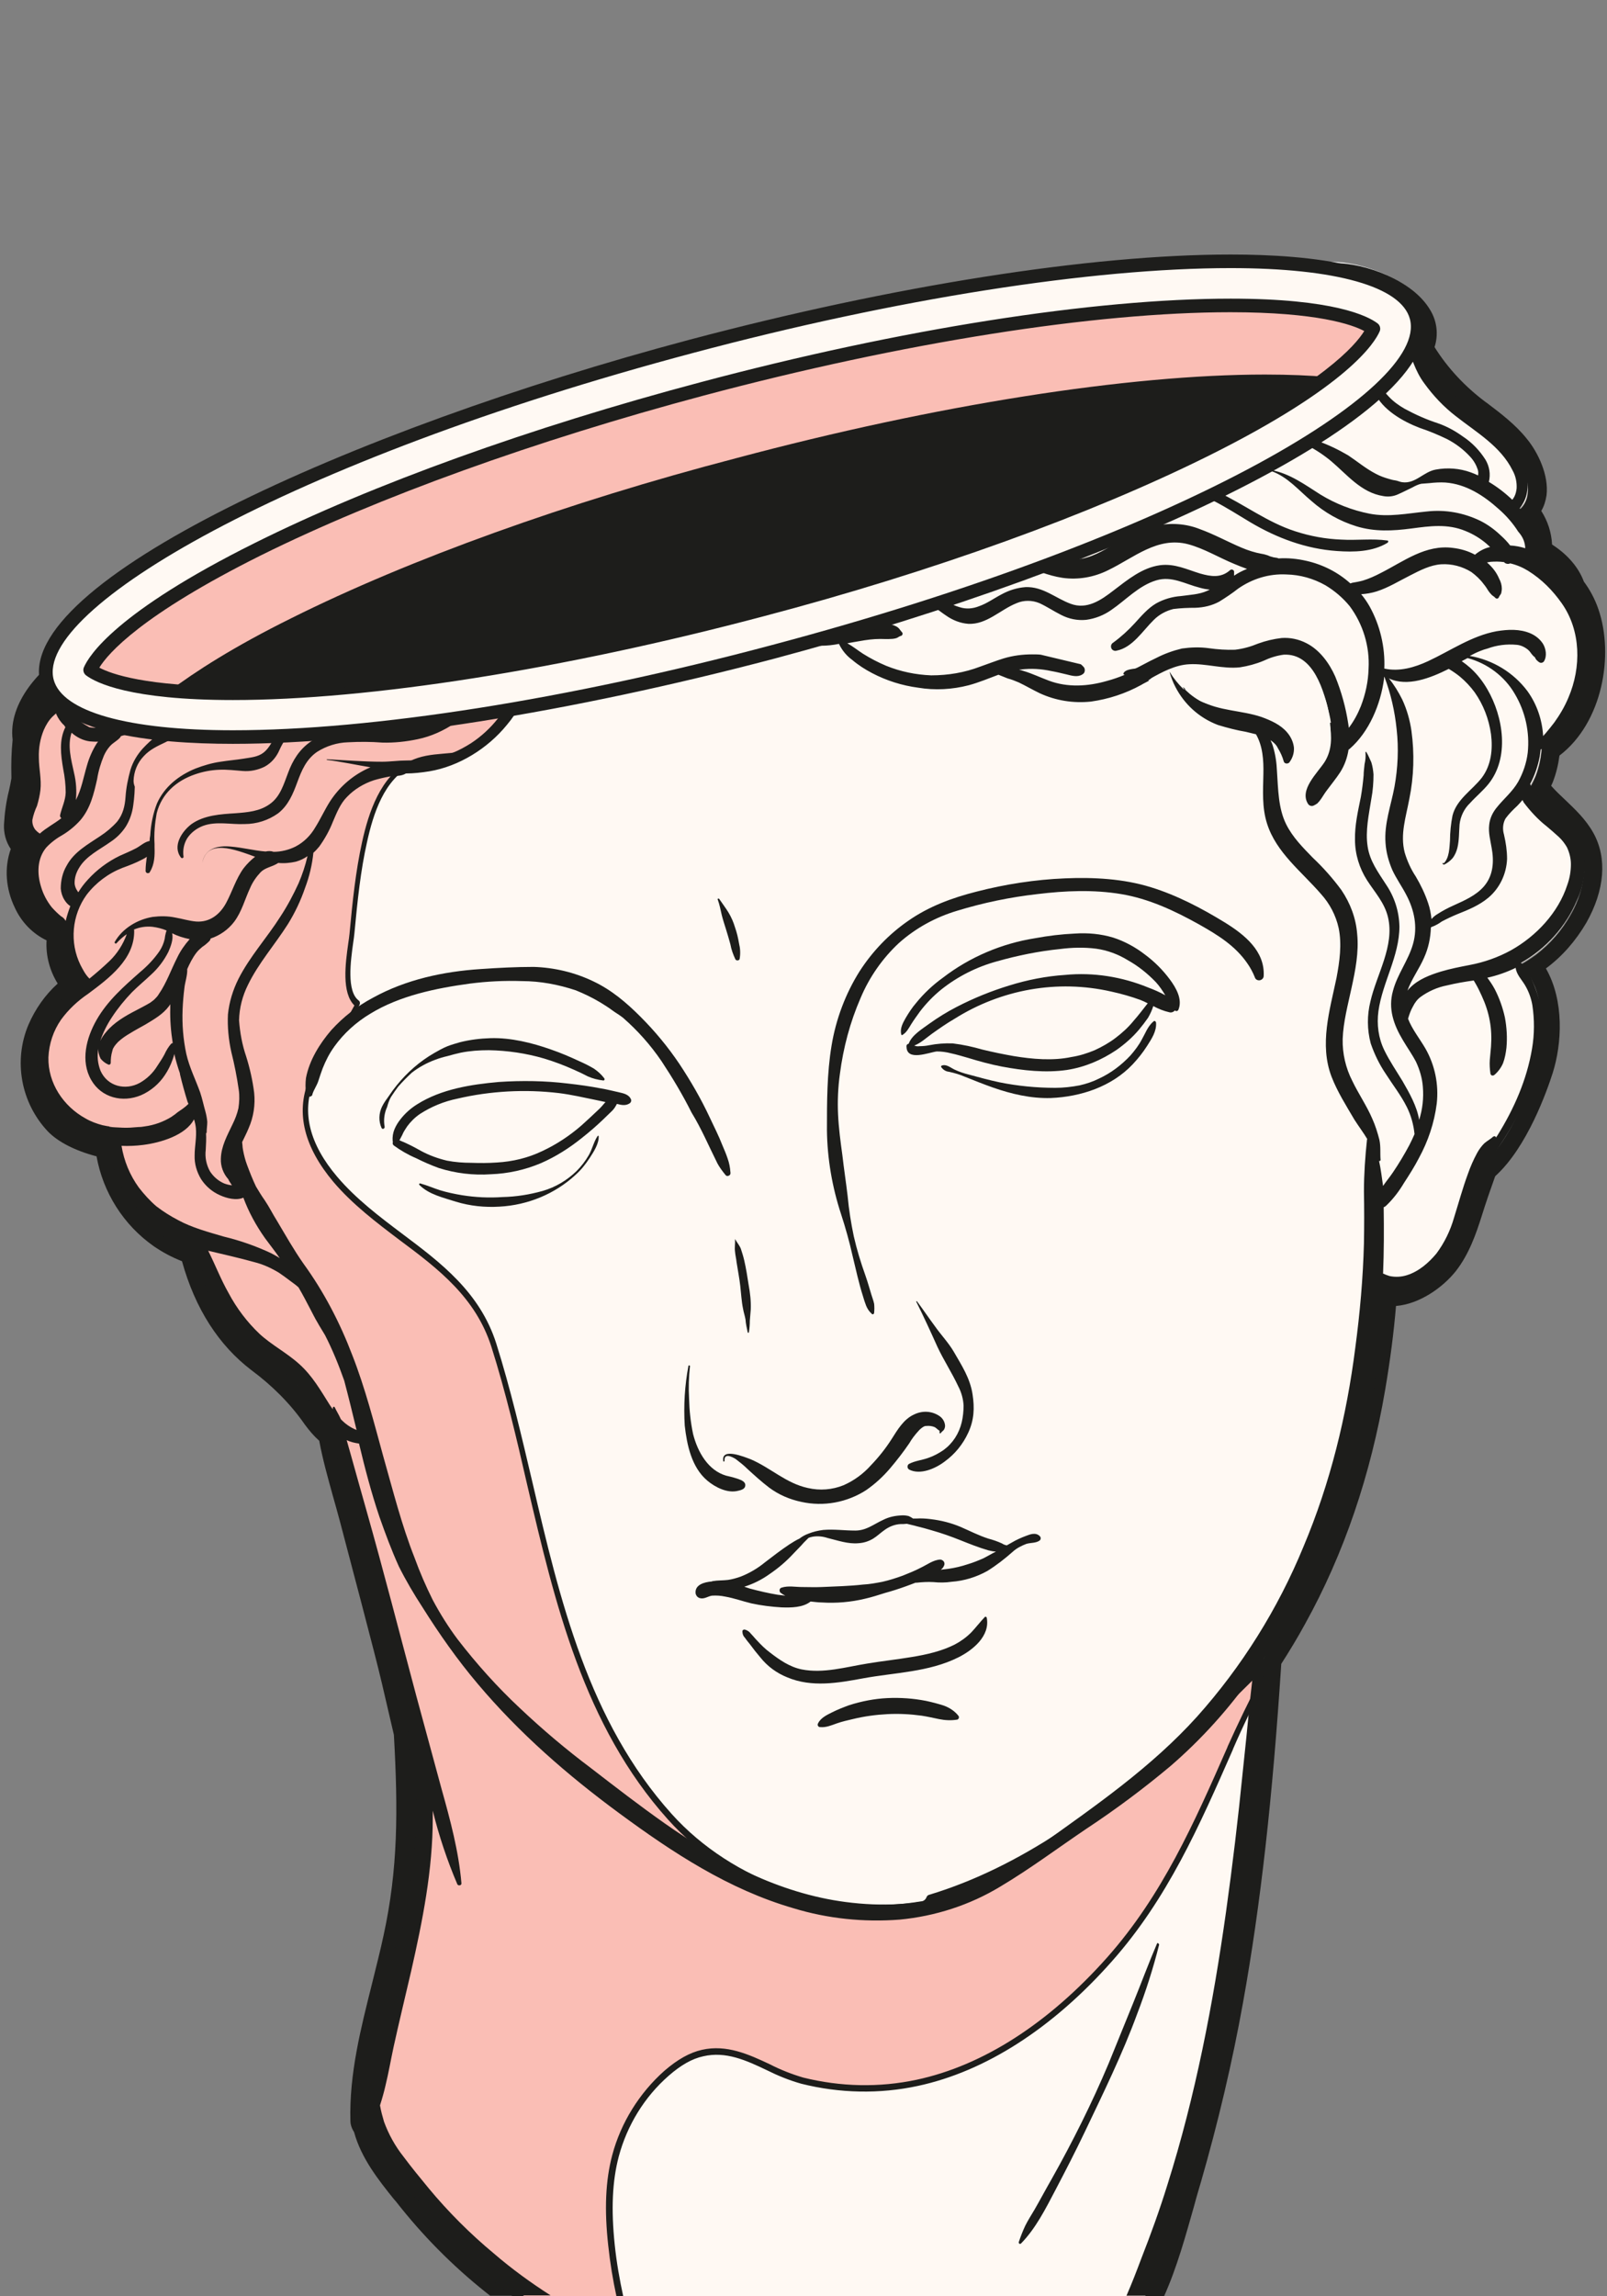 <?xml version="1.0" encoding="utf-8"?>
<!-- Generator: Adobe Illustrator 24.0.0, SVG Export Plug-In . SVG Version: 6.00 Build 0)  -->
<svg version="1.1" id="Layer_1" xmlns="http://www.w3.org/2000/svg" xmlns:xlink="http://www.w3.org/1999/xlink" x="0px" y="0px"
	 viewBox="0 0 521 744.2" style="enable-background:new 0 0 521 744.2;" xml:space="preserve">
<rect x="0" y="0" width="521" height="744.2" fill="#808080" stroke="none"/>
<style type="text/css">
	.st0{fill:#FFFFFF;}
	.st1{fill:#FFF9F3;}
	.st2{fill:#1D1D1B;}
	.st3{fill:#FABEB5;}
</style>
<path class="st0" d="M134.8,154.2c-2.7,0.8-5.4,1.6-8.1,2.4c8.9-3.5,18.2-7,27.8-10.4c-0.3,0.6-0.6,1.3-1,2c-4,1.1-7.9,2.4-11.7,3.7
	C139.3,152.7,137,153.5,134.8,154.2z"/>
<path class="st0" d="M172,142.5c-1.8,1.1-3.5,2.5-5,4c-2.7,0.9-5.4,1.8-8,2.8c-0.2,0.3-0.4,0.7-0.5,1.1c-0.4,0.8-0.7,1.6-1,2.5l0,0
	c-2.5,0.6-5,1.3-7.5,2.1c-2.7,0.8-5.3,1.8-7.9,2.6c-2,0.7-3.9,1.3-5.8,1.9c-6.1,1.9-12.3,3.6-18.4,5.4c0.1,0,0.2-0.1,0.3-0.1
	c1.4-0.6,2.8-1.2,4.2-1.7c-1.1,0.3-2.1,0.6-3.2,0.9c-6.1,1.8-12.4,3.5-18.4,5.9c17.8-8,37.7-15.8,59-23.2c0.6-1,1.3-2,2-3
	c0.4-0.1,0.8-0.3,1.1-0.4c0.7-0.8,1.5-1.6,2.3-2.3c0.9-0.7,1.7-1.4,2.7-2.1c-0.9,0.7-1.8,1.4-2.7,2.1c-0.8,0.7-1.5,1.4-2.2,2.2
	c-0.7,0.7-1.3,1.5-1.9,2.3l0,0c-0.2,0.3-0.4,0.5-0.5,0.8C164.4,145.1,168.2,143.8,172,142.5z"/>
<path class="st0" d="M191.5,162.4c0.3,0.3,0.6,0.4,1,0.5c-14.3,4.6-28.2,9.3-41.3,14.3l-9.5,2.5c15.6-6.1,32.2-11.9,49.6-17.5
	C191.4,162.2,191.4,162.3,191.5,162.4z"/>
<path class="st0" d="M192.5,162.9c2.7-0.9,5.5-1.7,8.2-2.6c-1.5,0.5-3,1-4.5,1.6C195.2,162.4,193.7,163.1,192.5,162.9z"/>
<path class="st0" d="M238.8,149.4c6.1-1.6,12.1-3.2,18.1-4.6C250.9,146.2,244.9,147.7,238.8,149.4c-1.7,0.5-3.4,0.9-5.1,1.4
	C235.4,150.3,237.1,149.8,238.8,149.4z"/>
<path class="st0" d="M458,94.3c-0.5,0.3-0.9,0.6-1.3,0.9c-0.7,0.5-1.3,0.9-1.8,1.3c-0.3,0.2-0.5,0.4-0.8,0.5
	c-0.3,0.2-0.5,0.3-0.7,0.5l0,0c-0.1,0.1-0.2,0.1-0.3,0.2c-1.1,0.8-1.8,1.3-1.8,1.3l-2.6,0.7l-8.4,2.2l-3.9,1L432,104
	c-5.5-1.2-13.3-2.3-24.4-2.7c-6,1.7-11.9,3.5-17.9,5.3c-27.8,7.9-56,14.2-84.5,18.8c-28.3,4.7-57,8.1-85.7,9.2
	c-5.8,0.2-11.7,0.4-17.5,0.8c-1.4,0.1-2.7,0.2-4.1,0.3c-2.2,0.1-4.4,0.3-6.6,0.6c7.9-2.4,15.9-4.8,24-7c-2.9,0.1-5.9,0.2-9,0.3
	c-0.4,0-0.7,0-1.1,0l-2.3,0.1c-5.3,0.2-10.6,0.8-15.8,1.7c5.2-1,10.5-1.6,15.7-1.8l2.3-0.1c0.5,0,1-0.1,1.5-0.1
	c0.9-0.3,1.7-0.5,2.6-0.7l0,0c5.8-1.7,11.7-3.3,17.6-4.9c0.9-0.2,1.8-0.5,2.8-0.7c56.6-14.9,111.3-24.1,153.4-26
	c1.8-0.5,3.5-1,5.3-1.5c3.5-1,7-2.1,10.8-3.3c5.5-1.7,11.1-3.5,16.8-4.9c2.4-0.6,4.9-1.1,7.3-1.5l0,0c2.7-0.5,5.5-0.8,8.3-1h1.2
	C439.8,85.1,450.7,88.3,458,94.3z"/>
<g id="Layer_2_4_">
	<g id="Ñëîé_1_3_">
		<path class="st1" d="M10.1,273.3c-1.5,2.4-2.3,5.2-2.4,8v1.2c0,3.5,0.9,6.9,2.5,10c0.4,0.7,0.8,1.4,1.2,2l0.4,0.5
			c2.1,3.1,5.5,5.2,9.2,5.8c-0.1,0.8-0.2,1.6-0.3,2.4c-0.1,0.9-0.1,1.9-0.1,2.8s0.1,1.7,0.2,2.6c0.1,0.8,0.3,1.7,0.5,2.5
			c0.7,3.2,2.6,5.9,5.3,7.7l-0.4,0.3c-1,0.9-2,1.8-3,2.7L23,322c-2.4,2.2-4.5,4.7-6.3,7.4c-0.4,0.7-0.9,1.4-1.2,2.2
			c-0.4,0.7-0.7,1.5-1.1,2.3c-1.7,4.2-2.3,8.7-1.9,13.3c0.1,0.6,0.2,1.2,0.3,1.9c0.9,5.1,3.2,9.8,6.8,13.6c1,1.1,2.2,2,3.5,2.7
			l0.9,0.5c0.9,0.5,1.8,0.9,2.8,1.4c3,1.3,6.2,2.2,9.5,2.8c1,8.6,4.6,16.9,10.3,23.4c1.9,2.2,4.1,4.1,6.5,5.8
			c1.1,0.8,2.3,1.5,3.6,2.2l0.3,0.2c1.3,0.7,2.6,1.3,4,1.8l1.4,0.5l1.4,0.5c1.5,5.9,3.6,11.7,6.4,17.2c1.2,2.3,2.5,4.5,4,6.6
			c1,1.4,2,2.8,3.2,4.1c1.1,1.3,2.3,2.6,3.6,3.8c1.1,1.1,2.4,2.1,3.6,3.1c0.1,0.1,0.3,0.2,0.4,0.3c1.4,1.1,2.8,2.2,4.1,3.3
			c1.7,1.4,3.3,2.8,4.8,4.3c2.7,2.6,5.1,5.4,7.4,8.3c0.7,0.9,1.4,1.8,2.1,2.8c1.3,1.8,2.7,3.4,4.3,4.9c0.3,0.3,0.6,0.6,1,0.8
			c1.3,7.9,3.7,15.8,5.8,23.5c0.4,1.4,0.7,2.7,1.1,4.1c3.6,14,7.3,28,11,42c2.4,9.1,4.5,18.6,6.7,28v0.1c0.1,1.4,0.2,2.9,0.2,4.3
			c0.7,12.3,0.7,24.6,0,36.9v0.6c-0.4,4.9-0.9,9.9-1.7,15.1c-0.3,2.1-0.7,4.2-1.1,6.4c-0.2,1.1-0.4,2.1-0.6,3.2
			c-0.5,2.4-1.1,4.8-1.7,7.3c-0.3,1.2-0.6,2.4-0.9,3.6c-1.3,5.1-2.6,10.3-3.9,15.6c-1.1,4.3-2,8.8-2.7,13.3
			c-1.1,6.3-1.6,12.9-1.5,19.3c0,0.1,0,0.2,0,0.3s0.1,0.2,0.2,0.4c0.1,0.1,0.2,0.2,0.3,0.3l0.2,0.1c0.8,3.6,2.3,7,4.2,10.2
			c0.6,0.9,1.1,1.8,1.7,2.7c0.7,0.9,1.2,1.8,1.9,2.6c0.6,0.9,1.3,1.7,1.9,2.6c1,1.3,2,2.5,3,3.8c4.1,5.3,8.5,10.3,13.3,15.2
			c1.2,1.2,2.4,2.4,3.6,3.5c2.7,2.6,5.4,5,8.3,7.4c1,0.8,2,1.7,3,2.5c1.7,1.4,3.5,2.7,5.2,4c0.6,0.4,1.2,0.9,1.8,1.3h203.3
			c1.3-2.6,2.4-5.3,3.5-8.1c1.8-4.8,3.4-9.8,4.8-14.8c1.1-3.7,2.1-7.4,3.1-10.9c0.5-1.8,1-3.5,1.5-5.1c1.4-4.7,2.7-9.4,3.9-14.2
			c1.9-7.1,3.6-14.4,5.1-21.6c0.6-2.8,1.2-5.6,1.8-8.4c0.9-4.4,1.7-8.8,2.5-13.4c1.2-6.8,2.3-13.8,3.4-20.6
			c0.7-4.6,1.3-9.1,1.9-13.8c3.3-25.3,5.4-50.7,7-76.1c1.4-2.2,2.9-4.5,4.3-6.7c1.4-2.3,2.7-4.6,4-6.9c8.4-15.5,15.1-31.9,19.8-48.9
			c2.4-8.4,4.3-17,5.8-25.5c0.3-1.6,0.5-3.3,0.8-5c0.5-3.4,1-6.9,1.5-10.4c0-0.3,0.1-0.7,0.1-1c0.6-5.2,1.2-10.5,1.5-15.9
			c0.4,0.1,0.8,0.3,1.2,0.3l0.3,0.1c0.4,0.1,0.7,0.1,1.1,0.2h0.1c0.4,0,0.8,0,1.2,0h0.4c0.3,0,0.6,0,0.8-0.1l0.5-0.1
			c0.3,0,0.6-0.1,0.9-0.2s0.3-0.1,0.4-0.1c0.4-0.1,0.7-0.2,1.1-0.3l0.2-0.1c0.4-0.1,0.9-0.3,1.3-0.5l0.3-0.1
			c0.3-0.1,0.6-0.3,0.9-0.4l0.4-0.2c0.3-0.1,0.6-0.3,0.8-0.4c0.3-0.2,0.3-0.2,0.4-0.2c0.1-0.1,0.6-0.3,0.8-0.5l0.4-0.2
			c0.4-0.2,0.7-0.5,1.1-0.7l0.1-0.1c0.4-0.3,0.7-0.6,1.1-0.9l0.3-0.3l0.7-0.7l0.4-0.3l0.6-0.6l0.3-0.3l0.6-0.7
			c0.1-0.1,0.2-0.2,0.3-0.3c0.3-0.3,0.6-0.6,0.8-1c1.4-1.8,2.5-3.6,3.5-5.6c0.9-1.8,1.7-3.7,2.4-5.6l0.4-1.1
			c0.4-1.2,0.8-2.5,1.2-3.7c0.8-2.4,1.6-4.8,2.4-7.2c0.8-2.4,1.7-4.8,2.5-7.1c0.5-0.4,1.1-0.9,1.6-1.4c1.1-1,2.1-2.1,3-3.3
			c5.1-6.4,9.2-15.3,11.8-22.5c0.6-1.6,1.1-3.2,1.5-4.6c1.5-4.9,2.2-10.1,2-15.4v-0.4c-0.1-1.3-0.2-2.6-0.4-3.9
			c0-0.2-0.1-0.5-0.1-0.7c-0.3-2.1-0.9-4.1-1.6-6c-0.3-0.7-0.6-1.3-0.9-2c-0.9-2-2.2-3.8-3.6-5.4c1.7-0.9,3.2-2,4.8-3.1
			c4.6-3.5,8.4-7.8,11.2-12.9c2.6-4.5,4.1-9.5,4.4-14.8c0.1-3.1-0.7-6.2-2.2-9c-3.2-5.7-8.4-9.2-12.7-14c-0.3-0.4-0.6-0.7-0.9-1.1
			c-0.6-0.8-1.2-1.6-1.7-2.4c0.5-1,1-1.9,1.5-2.9c0.1-0.2,0.2-0.5,0.3-0.7c0.3-0.8,0.6-1.6,0.8-2.4c0.7-2.3,1.1-4.8,1.2-7.2
			c1.6-1,3.1-2.3,4.5-3.6c3.8-4,6.6-8.8,8.1-14.1c0.3-1,0.6-2,0.8-2.9c0.2-1,0.4-2,0.6-3c0.1-0.5,0.2-1,0.2-1.5
			c0.6-4.5,0.4-9.1-0.5-13.7c-0.3-1.3-0.6-2.5-1.1-3.7c0-0.2-0.1-0.3-0.2-0.5c-1-2.8-2.5-5.4-4.3-7.7c-0.7-2.2-1.8-4.2-3.4-5.8
			c-0.7-0.8-1.4-1.5-2.2-2.1c-1.7-1.4-3.5-2.6-5.4-3.5c0.5-3.2-0.1-6.4-1.5-9.2c-0.9-1.8-2-3.5-3.3-5.1c0.7-0.5,1.4-1.2,1.9-2
			c0.5-0.7,0.8-1.5,1-2.3s0.3-1.7,0.3-2.6c0-1.3-0.2-2.6-0.6-3.8l-0.2-0.7c-0.9-2.6-2.1-5-3.7-7.2c-0.3-0.4-0.5-0.7-0.8-1.1
			c-0.9-1.1-1.8-2.1-2.8-3.1c-0.6-0.5-1.1-1.1-1.7-1.6c-1.5-1.3-3-2.6-4.6-3.8c-1.1-0.9-2.2-1.7-3.3-2.5c-4.8-3.6-9.2-7.8-13-12.6
			c-1.1-1.4-2.2-2.8-3.2-4.3s-2-3-3-4.7c0.2-0.4,0.4-0.8,0.6-1.2l0.1-0.4c0.1-0.3,0.2-0.5,0.3-0.8c0.1-0.3,0.1-0.3,0.1-0.4
			s0.1-0.5,0.2-0.7c0-0.2,0-0.3,0-0.5s0.1-0.4,0.1-0.6s0-0.3,0-0.5v-0.6c0-0.2,0-0.3-0.1-0.5c0-0.2,0-0.4-0.1-0.6
			c0-0.2-0.1-0.3-0.1-0.5s-0.1-0.4-0.2-0.6s-0.1-0.3-0.2-0.5s-0.1-0.4-0.2-0.5c-0.1-0.2-0.2-0.3-0.2-0.5c-0.1-0.2-0.2-0.3-0.3-0.5
			c-0.1-0.2-0.2-0.3-0.3-0.5c-0.1-0.2-0.2-0.3-0.3-0.5l-0.3-0.4c-0.1-0.2-0.2-0.3-0.4-0.5l-0.4-0.4l-0.4-0.5l-0.4-0.4l-0.5-0.4
			c-0.1-0.1-0.3-0.3-0.5-0.4l-0.5-0.4l-0.5-0.4l-0.6-0.4c-0.2-0.1-0.3-0.2-0.5-0.4l-0.6-0.4l-0.5-0.3l-0.6-0.4l-0.6-0.3
			c-0.2-0.1-0.4-0.2-0.6-0.3l-0.6-0.3L448,95l-0.7-0.3l-0.6-0.3l-0.7-0.3l-0.6-0.2l-0.7-0.3l-0.6-0.2l-0.7-0.2l-0.6-0.2l-0.7-0.2
			l-0.6-0.2l-0.7-0.2l-0.6-0.2l-0.7-0.2l-0.6-0.1l-0.7-0.1l-0.6-0.1l-0.7-0.1l-0.6-0.1l-0.6-0.1l-0.6-0.1h-3.3
			c-1.8,0.1-3.5,0.3-5.3,0.5c-4.5,0.6-8.9,1.6-13.3,2.8c-4.3,1.2-8.7,2.6-13.1,4c-3.4,1.1-6.9,2.2-10.2,3.1
			c-13,3.6-25.9,6.9-39.1,9.9c-4.3,1-8.7,1.9-13.1,2.9c-31.4,6.7-63.3,11.4-95.3,14c-4.9,0.4-9.8,0.7-14.8,0.9
			c-2.5,0.1-4.9,0.2-7.4,0.3c-4.6,0.2-9.7,0.2-15.2,0.5l-2.3,0.1c-6.3,0.2-12.6,1-18.8,2.3c-3.7,0.8-7.2,2-10.6,3.6
			c-1.6,0.7-3.1,1.6-4.5,2.5c-1.3,0.8-2.5,1.7-3.6,2.7c-3.6,3.2-6.3,7.2-7.8,11.8c-2.5,0.6-5,1.3-7.5,2.1c-2.7,0.8-5.3,1.7-7.9,2.6
			c-2,0.7-3.9,1.3-5.8,1.9c-9.6,2.9-19.3,5.6-28.8,8.6c-7.1,2.2-14.5,4.9-20.6,9.4c-0.2,0.2-0.4,0.4-0.7,0.5c-2.2,1.8-4.3,3.8-6.1,6
			c-0.3,0.3-0.5,0.6-0.8,0.9c-1.4,1.7-2.6,3.1-3.9,4.5c-0.5,0.6-1.1,1.1-1.6,1.7c-1.8,1.9-3.8,3.6-5.9,5.1c-0.7,0.5-1.4,0.9-2.2,1.4
			l-1.4,0.8c-1.5,0.8-3.1,1.5-4.7,2.2c-0.8,0.3-1.5,0.6-2.3,0.9l-0.9,0.3l-2.6,1l-1.5,0.6l-2.7,1.1c-2,0.8-4.1,1.6-6.3,2.5l-1.1,0.4
			c-2.7,0.9-5.4,1.9-8.1,3c-3,1.2-5.9,2.7-8.7,4.3c-0.7,0.4-1.5,0.9-2.2,1.5c-0.8,0.5-1.5,1.1-2.3,1.7c-0.8,0.6-1.5,1.3-2.3,1.9
			c-2.2,2-4.1,4.2-5.7,6.6c-0.1,0.2-0.2,0.4-0.4,0.6c-0.4,0.6-0.7,1.2-1.1,1.9c-0.2,0.3-0.3,0.6-0.4,0.9c-0.1,0.3-0.2,0.5-0.4,0.8
			c-0.7,1.6-1.2,3.3-1.4,5.1c-0.1,1.2-0.1,2.5,0.1,3.7c-0.2,1.1-0.3,2.2-0.3,3.3c0,0.6-0.1,1.2-0.1,1.9c-0.1,2.7,0,5.3,0,7.2
			s-1.1,5.8-1.8,9.8c-0.2,0.9-0.3,1.7-0.4,2.6c-0.1,0.6-0.1,1.1-0.1,1.7v0.8C6.5,270,7.4,272.6,10.1,273.3z"/>
		<path class="st2" d="M4.8,294.2c2.1,4.6,5.7,8.4,10.3,10.6c-0.3,4.9,1,9.8,3.6,14c-4.1,3.7-7.3,8.3-9.5,13.4
			c-4.9,11.7-2.4,25.2,6.2,34.4c3.3,3.5,9,6.4,15.9,8.2c2.1,11.7,8.7,22.2,18.5,29.1c2.9,2,5.9,3.6,9.2,4.9
			c4.3,15.5,12,27.3,22.5,35.3c6.6,4.9,12.6,10.8,17.3,17.6c1.4,1.9,2.9,3.7,4.7,5.3c1.1,6,2.8,12,4.4,17.8c0.8,2.9,1.6,5.6,2.3,8.3
			c2.3,8.8,4.7,17.9,7,26.6l4,15.4c1.8,6.9,3.5,14.2,5.1,21.2c0.5,2,0.9,4,1.4,6c1.4,24.9,1.3,43.6-3.3,64.8
			c-1.1,5.2-2.5,10.6-3.8,15.9c-3.6,14.4-7.4,29.1-7,44.4c0,1.3,0.5,2.6,1.2,3.7c2.3,8.4,7.9,15.5,12.9,21.7l0.7,0.8
			c8.5,10.9,18.3,20.8,29.1,29.4c0.5,0.4,0.9,0.7,1.4,1.1h9.2c-0.6-0.5-1.3-0.9-1.9-1.4c-1.8-1.3-3.5-2.6-5.2-4
			c-1.1-0.8-2-1.7-3-2.5c-2.8-2.4-5.6-4.8-8.3-7.4c-1.2-1.2-2.4-2.3-3.6-3.5c-4.7-4.8-9.1-9.8-13.3-15.2c-1-1.2-2-2.5-3-3.8
			c-0.7-0.8-1.3-1.7-1.9-2.6c-0.6-0.9-1.3-1.7-1.9-2.6c-0.6-0.9-1.2-1.8-1.7-2.7c-2-3.1-3.4-6.6-4.3-10.2l-0.2-0.1
			c-0.1-0.1-0.2-0.2-0.3-0.3c-0.1-0.1-0.1-0.2-0.2-0.4c0-0.1,0-0.2,0-0.3c-0.1-6.4,0.4-13,1.5-19.3c0.7-4.4,1.7-8.8,2.7-13.3
			c1.2-5.2,2.6-10.3,3.9-15.6c0.3-1.2,0.6-2.4,0.9-3.6c0.6-2.4,1.2-4.8,1.7-7.3c0.2-1.1,0.4-2.1,0.6-3.2c0.4-2.2,0.8-4.3,1.1-6.4
			c0.8-5.1,1.4-10,1.7-15.1v-0.6c0.7-12.3,0.7-24.6,0-36.9c-0.1-1.4-0.2-2.8-0.2-4.3v-0.1c-2.2-9.4-4.3-18.8-6.7-28
			c-3.6-14-7.4-27.9-11-42c-0.3-1.4-0.7-2.7-1.1-4.1c-2.2-7.6-4.6-15.6-5.8-23.5c-0.3-0.3-0.6-0.6-1-0.8c-1.6-1.5-3.1-3.1-4.3-4.9
			c-0.7-1-1.4-1.9-2.1-2.8c-2.3-2.9-4.7-5.7-7.4-8.3c-1.5-1.5-3.1-2.9-4.8-4.3c-1.3-1.1-2.6-2.2-4.1-3.3c-0.1-0.1-0.3-0.2-0.4-0.3
			c-1.3-1-2.5-2-3.6-3.1c-1.3-1.2-2.5-2.5-3.6-3.8s-2.2-2.7-3.2-4.1c-1.5-2.1-2.8-4.3-4-6.6c-2.8-5.4-4.9-11.2-6.4-17.2l-1.4-0.5
			l-1.4-0.5c-1.3-0.5-2.7-1.2-4-1.8l-0.3-0.2c-1.2-0.7-2.4-1.4-3.6-2.2c-2.4-1.7-4.5-3.6-6.5-5.8c-5.7-6.5-9.3-14.8-10.3-23.4
			c-3.2-0.6-6.4-1.6-9.5-2.8c-1-0.4-1.9-0.9-2.8-1.4l-0.9-0.5c-1.3-0.8-2.5-1.7-3.5-2.7c-3.5-3.7-5.9-8.4-6.8-13.6
			c-0.1-0.6-0.2-1.2-0.3-1.9c-0.4-4.5,0.2-9,1.9-13.3c0.3-0.8,0.7-1.6,1.1-2.3c0.4-0.7,0.8-1.5,1.2-2.2c1.8-2.7,3.9-5.2,6.3-7.4
			l0.2-0.2c1-0.9,2-1.8,3-2.7l0.4-0.3c-2.7-1.8-4.6-4.5-5.3-7.7c-0.2-0.8-0.4-1.6-0.5-2.5s-0.2-1.7-0.2-2.6s0-1.9,0.1-2.8
			c0.1-0.8,0.1-1.6,0.3-2.4c-3.7-0.6-7.1-2.7-9.2-5.8l-0.4-0.5c-0.4-0.7-0.8-1.3-1.2-2c-1.6-3.1-2.4-6.5-2.5-9.9v-0.8
			c0.1-2.8,0.9-5.5,2.3-7.9c-2.7-0.7-3.5-3.3-3.4-6.4v-0.8c0-0.5,0.1-1.1,0.1-1.7c0.1-0.8,0.2-1.7,0.4-2.6c0.7-4,1.8-8,1.8-9.8
			s-0.1-4.5,0-7.2c0-0.6,0-1.2,0.1-1.9c0.1-1.1,0.2-2.2,0.3-3.3c-0.2-1.2-0.2-2.5-0.1-3.7c0.2-1.8,0.7-3.5,1.4-5.1
			c0.1-0.3,0.2-0.5,0.4-0.8c0.1-0.3,0.3-0.6,0.4-0.9c0.3-0.6,0.7-1.2,1.1-1.9c0.1-0.2,0.2-0.4,0.4-0.6c1.7-2.4,3.6-4.7,5.8-6.6
			c0.7-0.7,1.5-1.3,2.3-1.9c0.8-0.6,1.5-1.2,2.3-1.7s1.5-1.1,2.2-1.5c2.8-1.7,5.7-3.1,8.7-4.3c2.7-1.1,5.4-2.1,8.1-3l1.1-0.4
			c2.2-0.9,4.3-1.8,6.3-2.5l2.7-1.1l1.5-0.6l2.6-1l0.9-0.3c0.8-0.3,1.5-0.6,2.3-0.9c1.6-0.6,3.2-1.4,4.7-2.2l1.4-0.8
			c0.7-0.4,1.5-0.9,2.2-1.4c2.1-1.5,4.1-3.2,5.9-5.1c0.5-0.5,1.1-1.1,1.6-1.7c1.2-1.4,2.5-2.9,3.9-4.5c0.3-0.3,0.5-0.6,0.8-0.9
			c1.8-2.2,3.9-4.2,6.1-6c0.2-0.2,0.4-0.4,0.7-0.5c6.1-4.5,13.4-7.1,20.6-9.4c9.5-3,19.3-5.7,28.8-8.6c1.9-0.6,3.8-1.2,5.8-1.9
			c2.6-0.9,5.2-1.8,7.9-2.6c2.5-0.8,5-1.5,7.5-2.1c1.5-4.5,4.2-8.6,7.8-11.8c1.1-1,2.3-1.9,3.6-2.7c1.4-0.9,3-1.8,4.5-2.5
			c3.4-1.6,7-2.8,10.6-3.6c6.1-1.3,12.4-2.1,18.7-2.4l2.3-0.1c5.4-0.3,10.5-0.3,15.2-0.5c2.5-0.1,4.9-0.2,7.4-0.3
			c4.9-0.2,9.8-0.6,14.8-0.9c32-2.6,63.9-7.2,95.3-14c4.3-0.9,8.7-1.9,13.1-2.9c13.1-3,26.1-6.3,39.1-9.9c3.4-1,6.8-2,10.2-3.1
			c4.3-1.4,8.7-2.8,13.1-4c4.3-1.2,8.7-2.2,13.3-2.8c1.8-0.2,3.5-0.4,5.3-0.5h3.3l0.6,0.1l0.6,0.1l0.6,0.1l0.7,0.1l0.6,0.1l0.7,0.1
			l0.6,0.1l0.7,0.2l0.6,0.2l0.7,0.2l0.6,0.2l0.7,0.2l0.6,0.2l0.7,0.2l0.6,0.2l0.7,0.3l0.6,0.2l0.7,0.3l0.6,0.3l0.7,0.3l0.6,0.3
			l0.7,0.3l0.6,0.3c0.2,0.1,0.4,0.2,0.6,0.3l0.6,0.3l0.6,0.4l0.5,0.3l0.6,0.4c0.2,0.1,0.4,0.2,0.5,0.4l0.6,0.4l0.5,0.4l0.5,0.4
			c0.2,0.1,0.3,0.3,0.5,0.4l0.5,0.4l0.4,0.4l0.4,0.5l0.4,0.4c0.1,0.2,0.3,0.3,0.4,0.5l0.3,0.4c0.1,0.2,0.2,0.3,0.3,0.5
			c0.1,0.2,0.2,0.3,0.3,0.5c0.1,0.2,0.2,0.3,0.3,0.5c0.1,0.2,0.2,0.3,0.2,0.5c0.1,0.2,0.2,0.4,0.2,0.5c0.1,0.2,0.1,0.3,0.2,0.5
			c0,0.2,0.1,0.4,0.2,0.6c0,0.2,0.1,0.3,0.1,0.5s0.1,0.4,0.1,0.6s0.1,0.3,0.1,0.5s0,0.4,0,0.6s0,0.3,0,0.5s0,0.4-0.1,0.6v0.5
			c0,0.2-0.1,0.4-0.2,0.7c-0.1,0.2-0.1,0.3-0.1,0.4s-0.2,0.5-0.3,0.8l-0.1,0.4c-0.2,0.4-0.4,0.8-0.6,1.2c1,1.6,2,3.2,3,4.7
			s2.1,2.9,3.2,4.3c3.8,4.7,8.1,8.9,13,12.6c1.1,0.8,2.2,1.7,3.3,2.5c1.6,1.2,3.1,2.5,4.6,3.8c0.6,0.5,1.1,1.1,1.7,1.6
			c1,1,1.9,2,2.8,3.1c0.3,0.3,0.5,0.7,0.8,1.1c1.6,2.2,2.9,4.6,3.8,7.2l0.2,0.7c0.4,1.2,0.6,2.5,0.6,3.8c0,0.9-0.1,1.7-0.3,2.6
			c-0.2,0.8-0.6,1.6-1,2.3c-0.5,0.8-1.1,1.4-1.9,2c1.3,1.6,2.4,3.3,3.3,5.1c1.4,2.8,2,6.1,1.5,9.2c1.9,1,3.8,2.1,5.4,3.5
			c0.8,0.7,1.5,1.4,2.2,2.1c1.6,1.7,2.7,3.7,3.4,5.8c1.8,2.3,3.3,4.9,4.3,7.7c0.1,0.2,0.1,0.3,0.2,0.5c0.4,1.2,0.8,2.5,1.1,3.7
			c0.9,4.5,1.1,9.1,0.5,13.7c-0.1,0.5-0.1,1-0.2,1.5c-0.2,1-0.4,2-0.6,3s-0.5,2-0.8,2.9c-1.6,5.3-4.3,10.1-8.1,14.1
			c-1.4,1.4-2.9,2.6-4.5,3.6c-0.1,2.4-0.5,4.9-1.2,7.2c-0.2,0.8-0.5,1.6-0.8,2.4c-0.1,0.2-0.2,0.5-0.3,0.7c-0.4,1-0.9,2-1.5,2.9
			c0.5,0.8,1.1,1.6,1.7,2.4c0.3,0.4,0.6,0.7,0.9,1.1c4.2,4.7,9.4,8.1,12.7,14c1.5,2.8,2.2,5.8,2.2,9c-0.2,5.2-1.7,10.3-4.4,14.9l0,0
			c-2.8,5-6.6,9.4-11.2,12.9c-1.5,1.1-3.1,2.2-4.8,3.1c1.5,1.6,2.7,3.5,3.6,5.4c0.3,0.7,0.6,1.3,0.9,2c0.7,1.9,1.3,4,1.6,6
			c0,0.2,0.1,0.5,0.1,0.7c0.2,1.3,0.3,2.6,0.4,3.9v0.4c0.2,5.2-0.5,10.3-2,15.4c-0.4,1.4-1,2.9-1.5,4.6c-2.6,7.2-6.6,16.2-11.8,22.5
			c-0.9,1.2-1.9,2.3-3,3.3c-0.5,0.5-1.1,1-1.6,1.4c-0.8,2.4-1.7,4.7-2.5,7.1s-1.6,4.8-2.4,7.2c-0.4,1.2-0.8,2.5-1.2,3.7l-0.4,1.1
			c-0.7,1.9-1.5,3.8-2.4,5.6c-1,2-2.2,3.9-3.5,5.6c-0.3,0.3-0.5,0.7-0.8,1c-0.1,0.1-0.2,0.2-0.3,0.3l-0.6,0.7l-0.3,0.3l-0.6,0.6
			l-0.4,0.3l-0.7,0.7l-0.3,0.3c-0.4,0.3-0.7,0.6-1.1,0.9l-0.1,0.1c-0.3,0.3-0.7,0.5-1.1,0.7l-0.4,0.2c-0.3,0.2-0.6,0.3-0.8,0.5
			c-0.3,0.2-0.3,0.2-0.4,0.2c-0.2,0.1-0.5,0.3-0.8,0.4l-0.4,0.2c-0.3,0.2-0.6,0.3-0.9,0.4l-0.3,0.1c-0.4,0.2-0.8,0.3-1.3,0.5
			l-0.2,0.1c-0.4,0.1-0.7,0.2-1.1,0.3c-0.1,0-0.3,0.1-0.4,0.1c-0.2,0-0.6,0.1-0.9,0.2l-0.5,0.1c-0.3,0-0.6,0-0.8,0.1h-2
			c-0.4,0-0.7-0.1-1.1-0.2l-0.3-0.1c-0.4-0.1-0.8-0.2-1.2-0.3c-0.3,5.3-0.8,10.5-1.5,15.9c0,0.3-0.1,0.7-0.1,1
			c-0.4,3.5-0.9,6.9-1.5,10.4c-0.3,1.7-0.5,3.3-0.8,5c-1.5,8.5-3.3,17.1-5.7,25.4c-4.6,17-11.2,33.4-19.8,48.9
			c-1.3,2.3-2.6,4.6-4,6.9c-1.4,2.3-2.8,4.5-4.3,6.7c-1.6,25.5-3.7,50.9-7,76.1c-0.6,4.6-1.2,9.2-1.9,13.8c-1,6.9-2.1,13.8-3.4,20.6
			c-0.8,4.4-1.6,8.8-2.5,13.4c-0.6,2.8-1.2,5.6-1.8,8.4c-1.6,7.2-3.3,14.4-5.1,21.6c-1.2,4.7-2.5,9.4-3.9,14.2
			c-0.5,1.7-1,3.4-1.5,5.1c-1,3.5-2,7.2-3.1,10.9c-1.4,4.9-3,9.9-4.8,14.8c-1,2.8-2.2,5.5-3.5,8.2h6.1c4.3-9.5,7.2-20.2,9.9-29.7
			c0.7-2.7,1.5-5.3,2.2-7.7c5.5-19.1,10.1-38.5,13.6-58c5.7-31.6,9.6-66.6,12.4-109.8c2.7-4.2,5.3-8.5,7.7-12.9
			c12.6-22.7,21.3-48.3,26-76c1.6-9.4,2.8-18.6,3.5-27.1c7.6-0.6,15.2-6,19.4-11.3c4.3-5.5,6.6-12.2,8.4-17.9
			c1.3-4.2,2.8-8.5,4.3-12.7l0.1-0.2c10.4-9.4,16.8-27.8,18.6-33.4c3-9.5,3.8-23.4-2.2-33.9c5.3-3.9,9.7-9,13.1-14.8
			c6-10.6,6.8-21,2.3-29.1c-2.5-4.5-6-7.7-9-10.6c-1.6-1.5-3.2-3-4.7-4.7c0.2-0.4,0.3-0.7,0.5-1.1c1.1-2.8,1.8-5.7,2.2-8.7
			c13.9-10.6,17.8-32.5,12.6-47.5c-1.1-3.2-2.7-6.2-4.7-8.9c-1.7-4.6-5.3-8.8-10.3-12c-0.2-3.9-1.4-7.6-3.5-10.9
			c0.9-1.5,1.4-3.2,1.7-5c0.8-6.5-2.7-13.9-6.4-18.4c-3.6-4.5-8.3-8.1-12.8-11.5l-0.7-0.5c-6.4-4.8-12.1-10.8-16.4-17.7
			c1.3-4,0.8-8.4-1.4-12c-5.8-9.9-21.5-15.2-30.6-15.2h-1.2c-11,0.6-21.9,4.1-32.3,7.3c-3.7,1.2-7.2,2.3-10.7,3.3
			c-16.9,4.7-34.3,9-51.8,12.8c-41.9,8.8-80,13.9-116.5,15.3l-5.8,0.2c-20.4,0.5-50.8,1.4-60.9,24.4c-4,1.1-7.9,2.4-11.7,3.7
			c-2.5,0.8-4.8,1.6-7,2.3c-4,1.2-8,2.4-12,3.5c-5.5,1.6-11.2,3.3-16.9,5c-7.5,2.3-15.4,5.2-22.2,10.2c-3.2,2.4-6.1,5.3-8.6,8.4
			c-6.1,7.3-9.6,10.9-17.5,14.2c-1,0.4-2.1,0.8-3.2,1.2c-2.9,1.1-7.8,2.9-13.1,5.1c-6,2.1-12.9,4.5-18.8,8.2
			c-9.7,6-20.3,17.2-18.8,29.4c-0.4,3.9-0.5,7.8-0.4,11.8v0.7c-0.2,1.3-0.5,2.7-0.8,4c-0.9,3.6-1.4,7.3-1.6,11
			c-0.1,2.8,0.6,5.5,2.2,7.9C1.3,281.3,1.9,288.2,4.8,294.2z"/>
		<path class="st3" d="M10.1,273.2c-5.8,9.3-0.5,26.1,10.9,27.6c-1.1,6.9,0,14.5,5.7,18.1c-4.9,4.3-9.7,8.8-12.4,15.3
			c-4,9.7-2,21,5.1,28.7c3.2,3.4,9.6,6.1,16.8,7.5c1.4,11.5,7,22.3,16.8,29.1c3.3,2.2,6.8,4,10.6,5.2c3.4,13.7,9.9,26.5,21.3,35.1
			c7.1,5.2,13.3,11.5,18.4,18.7c1.5,2.2,3.3,4.1,5.3,5.8c1.5,9.3,4.6,18.7,6.9,27.6c3.6,14,7.3,28,11,42c2.4,9.1,4.5,18.6,6.7,28
			v0.1c1.3,23.2,1.5,43.5-3.3,66.4c-4.1,19.4-11.3,39-10.7,59c0,0.5,0.3,0.9,0.7,1.1c1.8,8.2,7.6,15.4,12.9,22
			c8.2,10.6,17.8,20.2,28.2,28.6c2.3,1.8,4.6,3.5,7,5.2h32.7c-1.2-5.5-2.1-11.1-2.7-16.7c-1.1-9.7-1.2-19.7,1.3-29
			c2.7-10.3,8.5-19.6,16.6-26.7c3.4-3,7.2-5.6,11.6-6.6c11.8-2.7,21.5,6.2,32.3,9c12.3,3.1,25,3.3,37.3,0.7
			c24.7-5.3,45.8-21.5,62.3-40.1c18-20.3,28.3-44.1,39.2-68.6c3.4-7.7,7-15.2,10.9-22.6c0.1-1.7,0.2-3.4,0.3-5.2
			c-10.5,10.9-21.8,21.3-33.4,31.3c-22.2,19.2-46.8,36.9-75,45.4c-0.4,1.2-1.5,2-2.7,2.2c-29.4,5-61.9-6.5-81.7-28.6
			c-37.9-42.1-40.8-101.3-57.1-152.8c-8.2-26-34.9-34.3-51.4-53.8c-7.6-9-12.6-20-7.9-31.6c3.7-9.2,11.1-16.3,15.2-25.3
			c-5.3-4-2.3-17.7-1.8-22.7c0.9-9.9,1.9-20,4.1-29.8c2.1-9.3,5.8-20.7,15-25.5c6.6-3.4,14.8-1.1,21.2-5c4.3-2.7,8-6.4,10.8-10.7
			c0-0.2,0-0.5,0-0.7c0.2-5.6-22.9-1.7-26.3-1.2c-15.4,2.3-30.8,4.3-46.2,5.9c-13,1.4-25.7,1.7-38.5-1c-8.5-1.8-18.4-4.3-25-10.3
			c-2.6-2.2-4.3-5.4-4.7-8.8c-7.6,5-16.6,14.5-15,24c-0.5,4.1-0.6,8.2-0.5,12.5C9,256,2.9,271.5,10.1,273.2z"/>
		<path class="st2" d="M8.4,273.8c-2.6,5.2-2.5,12.5,0.4,18.5c2.4,5.1,6.3,8.5,10.9,9.5c-0.5,4.4-0.6,12.7,5.1,17.3
			c-4.9,4.4-9.1,8.7-11.5,14.8c-4.2,10.1-2.1,21.8,5.4,29.8c3.1,3.3,9.3,6.1,16.6,7.6c1.7,12.3,7.7,22.5,17.2,29.1
			c3.2,2.2,6.6,3.9,10.3,5.2c4.1,15.6,11.2,27.4,21.5,35.1c7,5.2,13.2,11.4,18.2,18.6c1.5,2.1,3.2,4,5.2,5.7
			c1.2,6.3,2.7,12.7,4.6,18.9c0.8,2.8,1.6,5.6,2.3,8.4c2.3,8.8,4.6,17.9,6.9,26.6c1.4,5.1,2.7,10.2,4.1,15.4
			c1.8,7,3.5,14.3,5.2,21.3c0.5,2.1,1,4.2,1.5,6.4v0.1c1.2,20.3,1.8,42.2-3.3,66.1c-1.1,5.3-2.5,10.8-3.9,16.1
			c-3.6,14.1-7.3,28.5-6.8,43.2c0,0.7,0.3,1.3,0.8,1.7c1.9,7.9,7.1,14.7,12.3,21.1l0.7,0.8c8.3,10.6,17.9,20.3,28.3,28.8
			c1.9,1.5,3.9,3,5.8,4.4h3.8c-2.8-2-5.6-4-8.3-6.1c-10.4-8.3-19.8-17.9-28-28.4L133,709c-5.1-6.4-10.3-13.1-12-20.7
			c-0.1-0.4-0.3-0.7-0.7-0.8c-0.4-14.3,3.2-28.6,6.8-42.6c1.3-5.2,2.8-10.7,3.9-16.2c5.1-24.2,4.4-46.2,3.3-66.6V562
			c0-0.1,0-0.2,0-0.3c-0.5-2.2-1-4.4-1.6-6.6c-1.7-7-3.4-14.4-5.2-21.4c-1.3-5.1-2.7-10.2-4-15.4c-2.3-8.7-4.7-17.7-6.9-26.5
			c-0.7-2.8-1.5-5.6-2.3-8.4c-1.9-6.2-3.4-12.7-4.6-19.1c0-0.3-0.2-0.5-0.4-0.7c-1.9-1.6-3.7-3.5-5.1-5.5
			c-5.1-7.2-11.4-13.7-18.6-19c-9.9-7.5-17-19.2-20.9-34.5c-0.1-0.4-0.4-0.6-0.7-0.8c-3.7-1.2-7.1-2.9-10.3-5.1
			c-9-6.4-14.9-16.5-16.4-28.4c-0.1-0.5-0.4-0.8-0.9-0.9c-7-1.3-13.3-4.1-16.2-7.1c-6.9-7.4-8.8-18.2-4.9-27.5
			c2.4-6,6.8-10.3,12-14.9c0.3-0.2,0.4-0.6,0.4-0.9s-0.2-0.7-0.5-0.8c-6.4-4-5.7-13.2-5.2-17c0-0.3,0-0.6-0.2-0.8
			c-0.2-0.2-0.4-0.4-0.7-0.4c-4.3-0.6-8-3.6-10.3-8.4c-2.7-5.8-2.7-12.9,0.2-17.5c0.2-0.3,0.2-0.7,0.1-1c-0.1-0.3-0.4-0.6-0.7-0.6
			c-4.2-1-2.4-9.3-1.2-14.9c0.5-1.8,0.8-3.6,0.9-5.4v-0.7c-0.1-3.8,0-7.7,0.5-11.5c0-0.1,0-0.2,0-0.3c-1.4-8.2,5.9-16.8,13.1-21.9
			c0.7,3,2.4,5.7,4.8,7.7c6.7,6,16.3,8.6,25.5,10.5c11.2,2.3,23.2,2.6,38.8,1c13.7-1.4,28.4-3.3,46.3-5.9l0.8-0.1
			c18.1-2.8,22.7-1.5,23.9-0.4c0.2,0.1,0.3,0.4,0.3,0.6c0,0.2,0,0.3,0,0.5c-2.7,4-6.2,7.5-10.2,10.1c-3.1,1.9-6.6,2.2-10.4,2.5
			c-3.6,0.3-7.2,0.7-10.6,2.4c-9.6,4.9-13.4,16.7-15.5,26.2s-3.1,19.2-4.1,29.9c-0.1,0.8-0.2,1.8-0.4,3c-0.9,6.4-2.2,16,2,20.1
			c-2,3.8-4.3,7.5-6.9,10.9c-3,4.2-6,8.6-8,13.6c-4.1,10.4-1.4,21.4,8.1,32.7c6.2,7.3,14,13.2,21.4,18.8
			c12.8,9.5,24.7,18.7,29.8,34.6c4.6,14.5,8.2,29.8,11.6,44.7c9,38.4,18.3,78.1,45.7,108.6c20.4,22.7,52.9,34,82.7,29
			c1.4-0.2,2.7-1,3.3-2.3c30.7-9.4,56.1-29.2,75-45.5c12.1-10.4,22.4-20.1,31.4-29.3l-0.1,2c-4,7.5-7.6,15.1-10.9,22.4l-0.1,0.3
			c-10.8,24.6-21.1,47.9-38.9,68c-19,21.4-40.3,35.1-61.8,39.7c-12.2,2.6-24.7,2.3-36.8-0.7c-3.7-1.1-7.3-2.5-10.8-4.3
			c-6.8-3.2-14-6.5-22-4.7c-4,0.9-7.9,3.1-12.2,6.8c-8.1,7.2-14.1,16.8-16.9,27.3c-2.2,8.3-2.6,17.7-1.3,29.4
			c0.6,5.6,1.5,11.1,2.7,16.6h2.2c-1.2-5.5-2.2-11.1-2.8-16.9c-1.2-11.5-0.8-20.6,1.3-28.6c2.7-10.1,8.3-19.3,16.2-26.2
			c3.9-3.4,7.5-5.5,11.2-6.3c7.3-1.7,13.9,1.3,20.6,4.5c3.6,1.8,7.3,3.3,11.2,4.4c12.4,3.1,25.3,3.4,37.8,0.7
			c21.9-4.7,43.7-18.7,62.9-40.4c18-20.3,28.3-43.8,39.2-68.6l0.1-0.3c3.2-7.4,6.9-15,10.9-22.5c0.1-0.1,0.1-0.3,0.1-0.4
			c0.1-1.7,0.2-3.4,0.3-5.2c0-0.5-0.2-0.9-0.7-1.1c-0.4-0.2-0.9-0.1-1.2,0.2c-9.5,9.8-20.4,20.1-33.4,31.2
			c-18.7,16.2-44.1,36-74.7,45.2c-0.3,0.1-0.6,0.4-0.7,0.7c-0.3,0.8-1,1.4-1.9,1.4c-28.6,4.9-61.1-6.5-80.7-28.3
			c-27-30-36.3-69.4-45.2-107.6c-3.5-14.9-7.1-30.3-11.7-44.9c-5.3-16.7-18.1-26.3-30.5-35.6c-7.3-5.5-15-11.3-21.1-18.5
			c-9-10.6-11.5-20.9-7.7-30.5c1.9-4.7,4.9-9,7.7-13.2c2.8-3.8,5.3-7.8,7.3-12.1c0.2-0.5,0.1-1-0.3-1.3c-4-3-2.6-12.9-1.8-18.7
			c0.2-1.2,0.3-2.2,0.4-3.1c1-10.6,2-20.3,4.1-29.6c2-9.1,5.5-20.2,14.4-24.7c3-1.5,6.3-1.8,9.8-2.2c3.8-0.3,7.8-0.7,11.3-2.8
			c4.5-2.8,8.3-6.6,11.1-11.1c0.1-0.2,0.2-0.5,0.2-0.7s0-0.4,0-0.6c0-0.9-0.3-1.7-1-2.3c-2.6-2.3-10.8-2.4-25.7-0.1l-0.8,0.1
			c-17.8,2.7-32.5,4.5-46.2,5.9c-15.4,1.6-27.2,1.3-38.2-0.9c-9-1.8-18.3-4.3-24.5-10c-2.4-2-4-4.9-4.3-8.1c0-0.4-0.3-0.7-0.6-0.9
			c-0.3-0.2-0.8-0.1-1.1,0.1c-8.1,5.4-17,15.1-15.5,24.9c-0.4,3.9-0.6,7.8-0.5,11.7v0.7c-0.1,1.7-0.4,3.3-0.8,4.9
			C5.6,262.8,3.7,271.3,8.4,273.8z"/>
		<path class="st2" d="M6,266.6c0,1.9,0.7,3.8,1.9,5.3c0.5,0.6,1.2,1.1,1.9,1.5c-2.5,4.3-3.1,9.4-1.6,14.2c0.9,3.2,2.5,6.3,4.7,8.8
			c1.1,1.3,2.3,2.4,3.6,3.4c0.6,0.6,1.4,1,2.2,1.3c0.7,0.2,1.5,0.2,2.2-0.2c-0.3,2.3-0.4,4.7-0.1,7c0.5,3.8,1.7,8.2,4.8,10.7
			c0.2,0.1,0.4,0.3,0.6,0.4l-0.8,0.7c-7,6-12.6,13.6-13.3,23c-1,14.4,9.6,26.8,23.9,28.2c1.3,10.5,6.5,20.1,14.7,26.9
			c3.7,2.9,8,5.1,12.6,6.3c1.3,5.4,3.2,10.6,5.6,15.7c2.4,5.4,5.6,10.3,9.6,14.7c4.1,4.3,9.3,7,14,10.8c2.1,1.6,4,3.5,5.6,5.6
			c1.6,2.2,2.9,4.5,4.4,6.8c1.6,2.5,3.7,4.8,6,6.8c0.5,2.2,1.1,4.5,1.7,6.7c1.3,5,2.5,10,3.8,15.1c2.5,10.1,5.2,20.2,7.9,30.3
			c3.9,14.8,7.8,29.5,11.6,44.4c-0.3,0.2-0.4,0.5-0.4,0.9c0.1,1,0,1.9,0,2.9s0.3,2.2,0.4,3.3c0.2,2.1,0.5,4.1,0.7,6.1
			c0.5,4,0.7,8.1,0.7,12.3c0,8.1-0.6,16.2-1.9,24.2c-2.5,16.5-6.8,32.6-10.5,48.9c-1,4.5-2.2,9-2.8,13.6c-0.4,2.3-0.7,4.7-0.7,7
			s0,4.7,0.1,7c0,0.3,0.2,0.7,0.5,0.9c0,0.1,0,0.2,0.1,0.3c0.6,2.2,1.5,4.4,2.5,6.4c2.1,4,4.6,7.9,7.5,11.4
			c6.1,8.1,12.9,15.8,20.1,22.8c5.7,5.4,11.8,10.4,18.3,15h10.4c-6.4-4.1-12.6-8.6-18.4-13.6c-7.6-6.3-14.8-13.5-21.1-21.1
			c-2.8-3.4-5.6-6.8-8.2-10.3c-2.7-3.4-4.8-7.2-6.3-11.3c-0.5-1.7-1-3.5-1.3-5.3c0.7-2.2,1.3-4.3,1.8-6.5c1-4.1,1.7-8.2,2.6-12.4
			c1.8-8.2,3.8-16.4,5.7-24.6c3.7-16.3,7-32.8,7-49.6v-2.4c2,8.1,4.7,16.2,8,23.9c0.2,0.3,0.6,0.4,1,0.2c0.2-0.1,0.3-0.3,0.3-0.6
			c-0.9-10.4-3.6-20.4-6.4-30.4c-2.7-10-5.5-20.2-8.2-30.2c-5.4-20.2-10.6-40.5-16.3-60.6c-1.6-5.7-3.2-11.3-4.8-17.1
			c-0.5-1.8-1-3.6-1.5-5.3c1.3,0.6,2.6,0.9,4,1.1c1.9,8,4,16,6.6,23.7c1.9,5.4,3.9,10.8,6.3,16.1c2.3,4.6,4.9,9,7.7,13.3
			c5.4,8.6,11.3,17,17.9,24.8c13.4,15.9,29,29.5,45.7,41.8c17.5,12.9,35.6,24.8,56.6,30.9c11.1,3.4,22.9,4.6,34.5,3.7
			c11.5-1.1,22.7-4.7,32.6-10.7c9.6-5.7,18.8-12.6,28-18.8c9.4-6.2,18.5-13,27.1-20.2c10.1-8.7,19.2-18.8,26.8-29.7
			c-0.3,3-0.7,5.9-1,8.9c-0.7,7.5-1.5,15.2-2.3,22.7c-1.5,15.1-3.3,30.2-5.4,45.2c-4.2,29.8-9.9,59.7-19,88.5
			c-2.5,8.1-5.4,16.1-8.5,24c-1.5,4-3,7.9-4.7,11.8c0,0.1-0.1,0.1-0.1,0.2h7.1c1.2-2.7,2.3-5.3,3.5-8.2c3.8-9.3,5.6-16.6,6.4-19.8
			c6-23,8.1-26.5,12.9-47.4c1.8-7.6,12.9-56.7,12.8-84.6c0,0-0.1-19.3,0.8-29c0-0.5,0.5-6.1,0.7-9.6c0.1-1.1,0.1-2.2,0.2-3.3
			c0.1-1,0.1-2,0.2-2.9c0-0.6,0-1.2-0.1-1.8c4.1-5,9.5-12.4,14.9-21.9c16-28.3,19.6-55.1,21.6-70.7c1.4-11.2,1.8-20.6,1.8-26.8
			c-0.1-0.1-0.2-0.2-0.4-0.3c2.2,0.8,4.5,1,6.8,0.6c4.5-0.7,8.4-3.3,11.5-6.5c7-7.2,9.3-17.3,12.1-26.6c0.5-1.8,1.1-3.7,1.8-5.5
			c0.9-0.9,1.8-1.9,2.5-2.9c1.5-2,3-4.1,4.3-6.2c3-4.5,5.6-9.2,7.9-14.1c2.4-4.7,4.1-9.7,5.2-15c1.1-5.1,1-10.3-0.1-15.5
			c-0.7-2.7-1.6-5.4-2.7-8c-0.8-1.8-1.9-4.7-3.8-6c8.1-4.6,14.6-11.7,18.2-20.4c2.2-4.7,2.9-9.9,2.2-15.1c-0.7-3.7-2.6-7.1-5.3-9.7
			c-2.7-2.8-6-5.1-8.7-7.9c-1.2-1.2-2.2-2.5-3-4c-0.2-0.3-0.3-0.6-0.4-0.9c1.5-2.8,2.5-5.8,3.1-8.9c0.1-0.8,0.2-1.5,0.3-2.3
			c2.6-0.7,4.5-3.5,6.1-5.4c2-2.5,3.7-5.1,5.1-8c2.9-5.6,4.5-11.8,4.5-18.2c0-6.2-1.6-12.3-4.7-17.7c-0.1-0.1-0.1-0.2-0.2-0.4
			c-0.1-2.2-0.9-4.3-2.2-6.1c-1.9-2.9-5-4.9-7.9-6.7c-0.7-0.5-1.5-0.9-2.2-1.3c1-5-1.8-10.2-5.1-14.1l-0.2-0.2
			c1-1.3,1.8-2.8,2.2-4.4c0.5-2.1,0.5-4.2,0-6.3c-1.1-4.3-3.9-8.1-6.9-11.3c-6.5-6.8-13.5-11.3-20.1-18c-2-2-3.9-4.2-5.4-6.5
			c-0.8-1.2-2.8-5.3-3.4-6.6c1.4-2.1,1.8-4.6,1.2-7c-1.5-5.1-6.8-8.5-11.4-11c-10.4-5.6-22.3-4.1-33.1-1.2
			c-14.7,3.8-28.9,9.3-43.7,13.1c-14.7,3.8-29.4,7.1-44.3,10c-29.9,5.7-60.2,9.6-90.5,11.8c-15.1,1.2-30.3,0.5-45.3,2.3
			c-10.4,1.2-21.5,4.3-29.1,12.1c-2.7,2.9-4.6,6.3-5.6,10.1c-0.5,0.1-1,0.2-1.4,0.4c-4.2,1.2-8,2.6-12.2,3.8
			c-8.1,2.3-16.6,5.1-24.7,7.5c-12.6,3.7-26.2,7.1-36,16.5c-4.9,4.7-9,10.7-14.8,14.7c-5,3.4-10.3,6.1-16,8.2
			c-1.7,0.7-3.5,1.4-5.2,2.1c-3.7,1.1-7.5,2.1-11,3.5c-4.7,1.8-9.3,4.1-13.6,6.9c-4,2.8-7,6.7-9.8,10.8c-1.5,2.2-2.7,4.6-3.5,7.1
			c-0.7,1.8-0.9,3.7-0.5,5.6c-0.3,1.5-0.5,2.9-0.5,4.4c-0.2,3.9,0.8,7.9,0.3,11.8C8.4,259.4,5.9,262.8,6,266.6z M21.3,298.5
			C21.3,298.4,21.3,298.4,21.3,298.5L21.3,298.5c-0.4-0.7-0.9-1.2-1.5-1.5c-1.1-0.9-2.1-1.9-3-2.9c-1.6-2-2.8-4.3-3.5-6.7
			c-1.3-4.2-1.3-9.1,1.7-12.7c1.6-1.7,3.5-3.1,5.5-4.2c2.1-1.3,4-2.9,5.6-4.7c3.2-3.8,4.3-8.4,5.4-13.3c0.4-2.6,1.2-5.2,2.2-7.6
			c0.5-1.1,1.1-2.1,2-3.1c1-1.1,2.2-1.6,3.2-2.7c0.1-0.1,0.2-0.3,0.3-0.5c2.1-0.7,4.3-1.1,6.6-1.3c1.7,0.1,3.4,0.4,5.1,1.1
			c-1.7,1.3-3.2,2.7-4.6,4.2c-1.8,2-3.2,4.3-4,6.9c-0.8,2.9-1.4,5.8-1.6,8.8c-0.2,2.9-0.8,5.6-2.7,8c-1.6,1.8-3.5,3.4-5.5,4.7
			c-4,2.7-8.5,5.1-10.9,9.6c-1.3,2.2-1.9,4.8-1.9,7.4c0.1,1.3,0.5,2.6,1.2,3.7c0.5,0.8,1.1,1.5,1.9,2
			C22.2,295.3,21.7,296.8,21.3,298.5z M24,250.5c-0.9-4.2-2.2-8.8-0.8-13c1.7,1.5,3.7,2.5,5.9,2.8c0.9,0.1,1.8,0.1,2.7,0.1l-0.4,0.5
			c-1.4,2.2-2.5,4.7-3.2,7.2c-1.1,3.7-1.8,7.8-3.6,11.2C24.9,256.4,24.7,253.4,24,250.5z M43.3,253.1c0.1-3,1.2-5.8,3.3-8
			c2-2.2,4.5-3.3,7-4.5c0.7-0.4,1.6-0.7,2.5-1.1c1.9,0,3.8-0.4,5.6-1.3c2.8-1.3,5.3-3,8.3-3.9c3.3-0.8,6.7-1.1,10-0.7
			c4.1,0.2,8.2,0.5,12.5,0.6c-1,1.1-2,2.3-2.8,3.6c-1.2,2-2.3,4.6-4.2,6.1c-1.9,1.5-4.2,1.6-6.5,2c-2.5,0.4-5,0.6-7.5,1
			c-2.8,0.4-5.5,1.2-8.1,2.2c-5.4,2.2-10.1,5.9-12.5,11.3c-1.3,3.3-2,6.9-2.2,10.4c-0.1,0.6-0.2,1.2-0.2,1.8c-1.5,0.2-3,1.6-4.3,2.3
			c-1.7,0.9-3.6,1.7-5.4,2.5c-3.9,1.9-7.4,4.5-10.3,7.7c-1.2,1.3-2.2,2.6-3.1,4.1c-0.1-0.1-0.2-0.2-0.3-0.4
			c-0.5-0.7-0.8-1.5-0.9-2.3c-0.1-1.9,0.5-3.7,1.5-5.3c2.3-3.8,6.6-5.8,10.1-8.3c2-1.3,3.7-3,5-5c1.3-2.1,2.1-4.5,2.4-6.9
			c0.2-1.3,0.3-2.5,0.4-3.8c0-0.7,0.1-1.5,0.1-2.2C43.5,254.5,43.3,253.8,43.3,253.1z M26.1,312.8c-3.6-7.3-2.8-16.2,2-22.8
			c3-3.9,7-6.9,11.6-8.7c2.2-0.8,4.3-1.6,6.4-2.7c0.4-0.2,1-0.5,1.5-0.9c-0.2,1.5-0.4,3-0.4,4.6c0,0.4,0.4,0.8,0.8,0.7
			c0.3,0,0.5-0.1,0.6-0.4c1.5-2.4,1.6-5.3,1.5-8c0-0.2,0-0.5,0-0.7v-0.3c-0.2-3.4,0.1-6.7,0.7-10c1.6-6.3,6.3-10.5,12.4-12.6
			c2.6-0.9,5.2-1.4,7.9-1.5c2.6-0.1,5.1,0.2,7.6,0.4c2.4,0.2,4.9-0.3,7.1-1.4c2.2-1.2,3.8-3.1,4.8-5.4c1.1-2.5,2.7-4.8,4.6-6.7
			c0.9-0.8,2-1.4,3.2-1.8l0.7-0.2c1,0,2,0,3-0.1c7.6-0.4,15.3-1.1,22.9-1.9c6.5-0.7,13.5-1,19.8-3.3c1.1-0.4,2-0.9,2.9-1.4
			c-1.1,1.1-2.2,2.1-3.4,3.1c-3.1,2.3-6.6,4-10.4,4.8c-3.8,0.9-7.5,0.6-11.4,0.6c-3.8-0.1-7.7,0-11.5,0.5c-3.7,0.4-7.2,1.7-10.3,3.7
			c-3.6,2.5-5.8,6-7.3,10.1c-1.4,3.6-2.5,7.7-5.9,10.1c-3.3,2.4-7.3,2.7-11.2,3c-4.7,0.3-10.1,0.6-14.2,3.5
			c-3.2,2.4-6.3,7.2-3.4,10.9c0.2,0.2,0.5,0.2,0.7,0c0.1-0.1,0.1-0.2,0.1-0.3c-0.3-2.1,0.1-4.2,1.2-6c1.2-1.8,3-3.2,5.1-4
			c4.3-1.6,9-0.4,13.5-0.6c3.9,0,7.7-1.2,10.9-3.5c3.3-2.6,4.8-6.3,6.2-10.1c1.4-3.8,2.9-7.4,6.4-9.8c3-1.9,6.5-3,10-3.1
			c3.7-0.2,7.4-0.2,11.2,0.1c3.8,0.1,7.6-0.3,11.4-1.1c4.4-0.9,8.5-2.8,12.2-5.3c2.8-1.9,5.1-4.3,6.9-7.1c2.5,0.2,5-0.2,7.2-1.3
			c1.9-1,3.8-2.1,5.5-3.4c-2.7,7.5-7.8,14-14.5,18.4c-1.9,1.2-3.9,2.3-5.9,3.1c-2.4,0.9-4.9,1.5-7.5,1.9c-2.5,0.4-5.1,0.6-7.6,0.6
			c-2.6,0-5.2,0.4-7.8,0.4c-6,0-12-0.5-17.9-0.8c-0.1,0-0.1,0.2,0,0.2c4.7,0.6,9.3,1.6,14.1,2.4c-5.4,2.3-10,6.2-13.2,11.2
			c-1.7,2.7-3,5.6-4.7,8.3c-1.5,2.6-3.7,4.8-6.4,6.2c-2.2,1.1-4.7,1.7-7.1,1.7c-0.8-0.3-1.7-0.3-2.6-0.1c-3.8-0.3-7.5-1.3-11.3-1.6
			c-4.2-0.4-8.5,0.6-9.2,5.3c1.5-7.9,10.5-4.4,17.1-2c-1.4,1.1-2.6,2.3-3.7,3.7c-2.5,3.4-3.7,7.6-5.7,11.3c-2,3.7-5.3,6.3-9.7,6
			c-2.3-0.2-4.5-0.9-6.8-1.3c-2.4-0.5-4.9-0.5-7.3-0.2c-4.9,0.8-9.8,3.7-12.3,8.1c-0.2,0.3,0.3,0.8,0.6,0.4c1-1.1,2.1-2.1,3.3-2.9
			c-1.2,3.3-3.1,6.3-5.6,8.7c-2.1,2-4.3,3.9-6.5,5.7C27.6,315.8,26.9,314.3,26.1,312.8z M75,341c1,4,1.8,8,2.4,12.2
			c0.3,2,0.2,4-0.1,6c-0.4,1.8-1.1,3.6-1.9,5.2c-1.7,3.6-3.7,7.1-3.8,11.2c-0.1,2.4,0.8,4.8,2.4,6.6l0.3,0.6
			c0.3,0.5,0.6,0.9,0.9,1.4c-0.9-0.1-1.7-0.3-2.5-0.6c-1.9-0.8-3.5-2.2-4.6-3.9c-1.2-2.1-1.7-4.6-1.4-7c0.1-1.8,0.2-3.6,0.1-5.4
			c0.1,0,0.2-0.1,0.2-0.3c0-1.1,0.2-2.2,0.2-3.4c-0.1-1.1-0.3-2.2-0.6-3.3c-0.6-2.1-1-4.1-1.7-6.2c-1.5-4.2-3.5-8.1-4.5-12.5
			c-1-4.7-1.4-9.5-1.2-14.4c0.1-2.4,0.3-4.7,0.6-7.1c0.2-1.8,1-4,0.9-6c0.8-1.8,1.7-3.6,2.9-5.2c0.6-0.8,1.3-1.4,2-2
			c0.8-0.5,1.6-1.2,2.3-1.9c0.2-0.2,0.3-0.5,0.4-0.8c3-1,5.7-2.9,7.6-5.4c2.5-3.3,3.5-7.4,5.2-11c0.8-1.9,2-3.6,3.4-5.1
			c1.5-1.5,3.6-1.7,5.4-2.8c0.1-0.1,0.2-0.1,0.3-0.2c1.9,0.2,3.9,0,5.7-0.4c1.4-0.4,2.7-1,3.8-1.8c-0.7,3-1.7,6-2.9,8.8
			c-1.7,3.7-3.6,7.3-5.9,10.8c-4.3,6.8-9.9,12.9-13.6,20.2c-1.8,3.6-3,7.5-3.4,11.5C73.7,332.7,74.1,337,75,341z M36.4,340.7
			c0-0.1,0.2-0.7,0.2-0.7c0-0.1,0.2-0.4,0.4-0.7c0.1-0.2,0.2-0.4,0.4-0.5v-0.1c0.3-0.3,0.6-0.7,0.9-1c1.2-1.1,2.5-2,3.9-2.8
			c1.6-1,3.3-1.9,4.9-2.8c2.8-1.7,5.7-3.3,7.7-6l0.4-0.6v1.2c-0.1,3.8,0.2,7.6,0.8,11.4c-0.2,0-0.3,0.1-0.5,0.2
			c-0.9,1-1.6,2.2-2.2,3.5c-0.7,1.3-1.5,2.5-2.3,3.7c-1.4,2.3-3.4,4.2-5.7,5.5c-4.6,2.5-10.4,1.2-12.7-3.9c-0.9-2.3-1.2-4.8-0.7-7.2
			c-0.1,1.1,0.2,2.2,0.7,3.2l0,0c0.6,0.8,1.5,1.5,2.4,1.9c0.3,0.2,0.7,0.1,0.8-0.2c0.1-0.1,0.1-0.2,0.1-0.3
			C35.9,343.3,36,342,36.4,340.7z M51.5,322.2c-0.4,0.7-0.9,1.2-1.5,1.8l-0.5,0.4c-0.3,0.2-0.5,0.4-0.8,0.6
			c-1.5,0.9-3.1,1.7-4.6,2.5c-3.5,1.8-7.1,3.9-9.6,6.9c-0.8,0.9-1.5,1.9-2,3c0.9-2.7,2.2-5.3,3.8-7.7c1.9-2.9,4.1-5.6,6.5-8.1
			c2-2,4.2-3.8,6.2-5.7c2.3-2.1,4.2-4.6,5.6-7.4c0.7-1.6,1.7-4.1,1.2-6c1.8,0.9,3.7,1.5,5.7,1.9c-1.6,1.8-3,3.8-4,5.9
			C55.5,314.2,54,318.6,51.5,322.2z M35.5,365.2l-0.1-0.1l-0.7-0.1c-0.5-0.1-1-0.2-1.5-0.3c-1.9-0.5-3.8-1.2-5.5-2.2
			c-7.1-3.9-12.2-11.4-12-19.8c0.2-4.4,1.6-8.6,4.1-12.2c2.4-3.3,5.4-6.1,8.8-8.4c6.7-5,15.1-11.2,14.9-20.5c0-0.1,0-0.2-0.1-0.3
			c1.9-0.8,3.9-1.1,6-0.9c1.6,0.2,3.2,0.6,4.6,1.2c-0.3,0.9-0.5,1.8-0.6,2.7c-0.3,1.4-0.9,2.8-1.7,4c-1.8,2.6-3.9,4.8-6.3,6.8
			c-5.2,4.6-10.5,9.2-14.1,15.5c-3.3,5.8-5.3,13.3-1.7,19.5c3.3,5.7,10.1,7.4,16.1,4.9c3.2-1.4,5.9-3.7,7.8-6.6
			c1-1.5,1.8-3.1,2.4-4.8c0.2-0.6,0.5-1.3,0.6-2c0.5,2.1,1.1,4.2,1.8,6.2c0,0.2,0.1,0.4,0.1,0.6c0.7,2.9,1.5,5.8,2.4,8.7l0.3,0.7
			c-0.6,0.6-1.2,1.1-1.9,1.6c-0.6,0.4-1.3,0.9-1.6,1.1s-0.8,0.7-1.3,1c0.3-0.2-0.6,0.4-0.7,0.5c-2.6,1.6-5.6,2.7-8.7,3.1
			c-0.8,0.1-1,0.2-2,0.2c-0.9,0.1-1.7,0.1-2.6,0.2c-1.6,0.1-3.2,0-4.9-0.1C36.8,365.4,36.1,365.3,35.5,365.2z M57.8,395.5
			c-2.5-1.3-4.9-2.8-7.1-4.5l0,0c-2.1-1.8-4-3.9-5.7-6.1c-2.9-4-4.8-8.6-5.6-13.5c2.3,0.1,4.7,0,7-0.3c5.6-0.7,13.8-3.1,16.5-8.3
			c0.3,0.9,0.5,1.9,0.6,2.8c0.3,3-0.4,5.9-0.4,8.9c-0.1,2.7,0.7,5.4,2.1,7.7c1.5,2.3,3.6,4.1,6.1,5.2c2.2,1,5.3,1.8,7.6,0.8
			c1.7,4.6,4.1,9,7,13.1c1.6,2.2,3.3,4.3,4.8,6.5c-0.9-0.6-1.9-1.1-2.8-1.6c-4.9-2.3-10-4.1-15.4-5.4
			C67.4,399.3,62.2,397.9,57.8,395.5z M110.5,460L110.5,460c-0.6-1.4-1.4-2.6-2-3.9c-0.1-0.1-0.3-0.2-0.4-0.1s-0.2,0.2-0.2,0.3v0.5
			c-0.4-0.6-0.8-1.1-1.1-1.6l0,0c-2.9-4.6-5.5-9.2-9.7-13s-9-6.2-13-9.9c-4-3.8-7.4-8.3-10-13.2c-2.5-4.4-4.3-9.1-6.6-13.7
			c5,1.2,10,2.3,15,3.7c2.8,0.7,5.4,1.9,7.9,3.4c1.2,0.8,2.4,1.7,3.6,2.6c0.9,0.7,2,1.4,2.8,2.2c1.4,2.4,2.7,4.9,4,7.4
			c0.7,1.3,1.3,2.6,2.1,3.9c0.7,1.3,1.7,2.8,2.5,4.2c2.4,4.7,4.4,9.6,6.2,14.7c1.4,5.3,2.7,10.6,4,16
			C113.6,462.7,111.9,461.5,110.5,460z M443.2,369.3c-0.6,5.6-1,11.2-1,16.9l0,0c0.1,5.6,0.1,11.1,0,16.8
			c-0.3,11.3-1.3,22.6-2.8,33.8c-2.8,22.1-8.1,43.9-16.8,64.5c-8.3,20.2-20,38.9-34.5,55.1c-14.8,16.4-32.8,28.8-50.7,41.6
			c-8.9,6.3-18.1,12.7-28.6,16c-11.1,3.6-23.1,4-34.6,2.5c-21.6-2.8-41.2-13.2-58.7-25.5c-8.1-5.7-16-11.8-23.9-17.9
			c-8-6-15.7-12.5-23-19.4c-7.3-6.8-14.1-14.4-20.2-22.3c-3-4-5.7-8.3-8.1-12.8c-2.2-4.4-4.2-9-5.9-13.7c-4.2-10.6-7-21.8-10.1-32.7
			c-3-10.9-5.9-22.3-10.1-33c-4-10.5-9.2-20.5-15.8-29.6c-3.1-4.4-5.8-9.2-8.6-13.9c-1.4-2.2-2.5-4.5-4-6.7c-1-1.4-1.9-2.9-2.8-4.4
			c-1.1-2.3-2-4.6-2.9-7c-0.6-1.6-1-3.2-1.3-4.8c-0.1-0.6-0.2-1.2-0.2-1.7c0-0.3-0.1-0.6-0.1-0.9c0.7-1.5,1.5-3,2.1-4.5
			c1.6-3.6,2.2-7.6,1.8-11.5c-0.5-4-1.4-8-2.6-11.8c-1.3-3.8-2-7.7-2.3-11.7c0.1-4,1.1-7.9,2.9-11.5c3.4-7,8.7-13,12.9-19.6
			c2.3-3.7,4.2-7.7,5.6-11.8c1.4-3.7,2.3-7.5,2.7-11.4c0.7-0.6,1.3-1.3,1.9-2c1.8-2.5,3.3-5.2,4.4-8c1.2-2.8,2.4-5.9,4.6-8.1
			c2.4-2.5,5.4-4.3,8.7-5.4c1.7-0.5,3.4-0.9,5.1-1.2c1.8-0.3,3.7,0,5.3-1c2.5,0,5.1-0.3,7.6-0.7c9.6-1.6,18.9-7.4,25.1-15
			c3.5-4.1,6-9,7.4-14.3c0.1-0.4,0.1-0.7-0.1-1.1c2.1-1.5,4.3-2.8,6.6-3.9c12.6-6,26.3-9.4,39.8-12.9c6-1.5,12.2-3.1,18.2-4.7
			c0.1,0.2,0.2,0.3,0.3,0.4c0.7,0.7,1.4,1.4,2.2,2c1.5,1.1,3,2.1,4.7,3c3.5,1.8,7.2,3.2,11,4.1c3.8,1.1,7.7,1.6,11.7,1.7
			c2,0,3.9-0.2,5.9-0.6c1,2.1,2.5,3.9,4.3,5.2c2,1.7,4.2,3.1,6.5,4.3c4.6,2.4,9.6,4,14.9,4.7c5.4,0.9,11,0.6,16.4-0.8
			c3.3-0.9,6.4-2.2,9.6-3.4c1,0.4,2,0.8,3,1.2c1.2,0.3,2.4,0.8,3.6,1.3c2.3,1.1,4.5,2.4,6.8,3.5c5.2,2.4,10.9,3.3,16.6,2.7
			c5.7-0.8,11.2-2.6,16.3-5.4c0.8-0.5,1.7-0.9,2.6-1.4l-7.9-1.9c-1.9,0.8-3.9,1.5-5.8,2c-6.2,1.8-12.8,2.2-18.9-0.1
			c-2.7-1-5.4-2.3-8.1-3.1c-0.5-0.2-1-0.3-1.5-0.4c0.2,0,0.4-0.1,0.6-0.1c3.3-0.4,6.6-0.2,9.8,0.5c1.7,0.3,3.3,0.7,5,1.1
			c1.6,0.4,3.6,1,5.1,0c0.8-0.4,1-1.4,0.6-2.2l0,0c-0.3-0.4-0.7-0.8-1.1-1.1l-13-3.1c-0.9-0.1-1.9-0.1-2.8-0.1
			c-3.1,0-6.2,0.4-9.2,1.3c-2.6,0.8-5.1,1.8-7.7,2.7c-5,1.9-10.3,2.8-15.8,2.8c-5-0.2-9.9-1.2-14.6-3.1c-2.6-1.1-5.1-2.4-7.5-3.9
			c-1.7-1.1-3.3-2.4-5.1-3.4c1.3-0.2,2.6-0.5,4-0.7c2.2-0.4,4.4-0.7,6.7-0.7c1.1,0,2.3,0.1,3.4,0c0.6,0,1.3-0.1,1.9-0.3
			c0.5-0.2,0.9-0.6,1.4-0.7c0.4-0.1,0.6-0.5,0.5-0.9c0-0.1-0.1-0.2-0.2-0.3c-0.7-0.8-0.9-1.4-1.9-1.9s-2-0.8-3.1-0.9
			c-2-0.1-4-0.1-5.9,0.2c-4,0.5-8,1.5-12.1,1.9c-3.8,0.3-7.6,0.1-11.3-0.6c-3.8-0.6-7.5-1.5-11.1-2.7c-1.9-0.7-3.8-1.5-5.6-2.5
			l-1.7-1c7.5-2,15.1-4.3,22.5-6.8c8.9-3.1,17.8-6.4,26.6-9.6c0,0.1,0,0.2,0.1,0.2c1.6,3.4,4.8,5.7,8.5,6.1
			c3.8,0.2,7.7-0.4,11.3-1.8c3.5-1.4,7-2.6,10.6-3.7c1.8-0.4,3.6-0.5,5.4-0.2c2.3,0.3,4.5,0.8,6.6,1.6c4.3,1.5,8.5,3.4,13.2,4.1
			c5.1,0.7,10.2-0.2,14.8-2.5c8.3-4,16-11,25.9-8.4c5.2,1.4,9.9,4.3,15,6.4c1.4,0.6,2.7,1.1,4.1,1.6c-1.5,0.6-2.9,1.3-4.2,2.2v-1.3
			c0-0.4-0.4-0.7-0.8-0.7c-0.2,0-0.4,0.1-0.5,0.2c-2.9,2.6-6.2,2.1-9.7,1.1c-4.3-1.3-8.2-3.3-13-2.7c-5.8,0.8-10.5,4.7-15.1,8.2
			c-4,3.1-8.6,6.3-13.9,4.3c-4.9-1.8-8.9-5.6-14.6-5.4c-2.7,0.2-5.3,1-7.7,2.3c-2.5,1.3-4.8,3-7.4,3.9c-2,0.8-4.2,1-6.3,0.3
			c-2.5-0.7-4.7-2.2-7-3.2c-3.8-1.7-7.9-1.4-12-0.5c-4.4,1-9.3,3.2-14.2,4.2l1.8,0.4c2.7-0.5,5.5-1.2,8.1-1.7
			c4.1-0.8,8.5-1.8,12.7-0.4c2.3,0.8,4.2,2.6,6.2,3.9c2.1,1.5,4.6,2.5,7.2,2.7c6,0.3,10.4-4.6,15.7-6.7c2.3-1,5-1,7.4,0
			c2.4,1.1,4.6,2.6,7,3.8c2.5,1.3,5.3,1.9,8.2,1.6c2.9-0.4,5.7-1.5,8.1-3.2c4.7-3.2,8.9-7.9,14.6-9.6c5-1.5,9.3,1.2,14.1,2.4
			c1,0.3,2.1,0.5,3.2,0.6c-0.2,0.1-0.5,0.3-0.8,0.4c-2.6,1.2-5.7,1.3-8.5,1.7c-2.8,0.2-5.6,1-8.1,2.4c-2.7,1.6-4.8,4.1-6.9,6.4
			c-2.1,2.3-4.4,4.4-7,6.3c-0.7,0.4-0.9,1.3-0.5,2c0.3,0.5,1,0.8,1.6,0.6c5.2-1,8.5-6.5,12.1-10c1.7-1.7,3.9-2.9,6.3-3.5
			c2.4-0.3,4.8-0.4,7.2-0.4c2.7-0.1,5.3-0.7,7.7-2c2.1-1.3,4.2-2.7,6.1-4.2c4.6-3.2,10-4.9,15.7-4.6c4.4,0.1,8.7,1.3,12.6,3.5
			c3,1.8,5.7,4.1,7.9,6.8c4.3,5.8,6.5,13,6.1,20.2c-0.1,4.2-1,8.3-2.5,12.2c-1,2.5-2.3,4.9-3.9,7c-0.1-0.5-0.1-0.9-0.2-1.4
			c-0.8-5.2-2.2-10.3-4.2-15.2c-1.9-4.3-5-8.6-9.3-10.8c-2.5-1.3-5.3-1.9-8.1-1.7c-2.6,0.3-5.1,0.9-7.6,1.8c-2.4,1-4.9,1.7-7.5,2
			c-2.8,0.1-5.7-0.1-8.5-0.5c-2.9-0.4-5.8-0.3-8.7,0.1c-2.9,0.7-5.7,1.7-8.4,3.1c-2.6,1.2-5.1,2.7-7.7,3.9c-0.7,0.3-1.4,0.6-2.1,0.9
			l7.9,1.9c3.9-2.2,8.2-4.5,12.7-4.7c5.4-0.3,10.8,1.6,16.4,1c2.6-0.4,5.2-1.1,7.6-2.1c2.1-1,4.3-1.7,6.6-2
			c9.8-0.5,13.1,12,14.8,19.4c0.2,0.9,0.4,1.8,0.5,2.7l-47.9-11c-1.6-1.6-3.1-3.4-4.3-5.4c0-0.1-0.2,0-0.1,0
			c0.5,1.7,1.1,3.3,1.9,4.8l-1.5-0.4l1.5,0.4c2.9,5.6,7.7,10,13.8,12.3c3,0.9,6,1.7,9,2.2c1.1,0.3,2.2,0.5,3.3,0.8
			c2.2,3.8,2.5,8.4,2.4,12.9c-0.1,5.4-0.5,10.8,1.2,16.1c3,9.4,11.2,15.5,17.5,22.8c2.8,3.1,4.8,6.9,5.7,11
			c1.1,5.3,0.3,10.9-0.7,16.2c-2.2,10.5-5.6,21.5-1.6,32c1.9,4.9,4.7,9.3,7.4,13.9c1.4,2.2,3,4.3,4.3,6.5l0.1,0.2
			C443.3,369.1,443.3,369.2,443.2,369.3z M447.1,376.3c0.2,0.1,0.5-0.1,0.5-0.3c-0.2-2.2,0.1-4.3-0.4-6.6c-0.6-2.3-1.3-4.6-2.3-6.8
			c-1.8-4.2-4.5-8.1-6.5-12.3c-2.1-4.1-3.2-8.8-3.1-13.5c0.2-5.6,1.7-11.1,2.9-16.7c1.2-5.5,2.4-11.5,1.8-17.4
			c-0.4-5.1-2.2-9.9-5.1-14.2c-2.8-3.8-5.9-7.3-9.3-10.5c-3.2-3.3-6.5-6.6-8.6-10.8c-2.6-5.2-2.6-11.4-3-17.2
			c-0.1-2.7-0.5-5.5-1.3-8.1c-0.2-0.7-0.5-1.4-0.8-2c1,0.7,1.9,1.5,2.4,2.6c0.8,1.3,1.5,2.8,1.9,4.3c0.2,0.6,0.8,0.8,1.4,0.6
			c0.2-0.1,0.4-0.2,0.5-0.4c1-1.4,1.5-3,1.4-4.7c-0.2-1.8-1-3.5-2.2-4.9c-2.1-2.5-5.3-3.9-8.3-5c-6.5-2.2-13.7-1.9-19.9-5.3
			c-2.1-1.2-4-2.7-5.7-4.3l47.7,11.6c0.7,4.3,0.8,8.6-1.6,12.5c-2.3,3.6-8.4,9.1-5.4,13.7c0.4,0.6,1.2,0.8,1.8,0.5
			c0.4-0.2,0.8-0.4,1.2-0.7c0.5-0.5,0.9-1,1.3-1.6c0.6-0.9,1.2-1.9,1.9-2.8c1.4-1.9,2.9-3.7,4.2-5.7c1.4-2.2,2.3-4.7,2.7-7.3
			c0.1-0.1,0.3-0.2,0.4-0.3c6.3-5.5,10-14.4,11.1-22.6c0-0.3,0-0.5,0.1-0.8c2.1,5.5,3.4,11.2,4,17.1c0.7,6.2,0.4,12.5-0.7,18.6
			c-1.1,6-3.4,12-2.9,18.3c0.2,3,1,5.9,2.2,8.7c1.3,2.8,3.1,5.3,4.5,8c2.6,4.9,3.8,10.4,2.2,16c-1.5,5.3-5.1,9.8-6.5,15.2
			c-1.6,5.7,0.2,10.9,3.2,15.9c1.4,2.4,3,4.6,4.3,7.1c1.2,2.6,2,5.3,2.2,8.1c0.3,3.6-0.1,7.2-1.2,10.7c-0.7-4.4-3.2-8.8-5.4-12.6
			c-2-3.3-4.2-6.5-5.9-10c-1.9-3.9-2.5-8.3-1.9-12.7c1.3-9.3,6.8-17.8,6.8-27.4c-0.1-4.9-1.6-9.6-4.4-13.7
			c-2.5-3.9-5.2-7.5-5.9-12.2c-0.8-5.1,0.4-10.4,1.2-15.5c0.5-2.6,0.7-5.3,0.7-7.9c-0.1-1.3-0.3-2.6-0.7-3.9c-0.5-1.1-1-2.3-1.6-3.3
			c0-0.1-0.1-0.1-0.2-0.1s-0.1,0.1-0.1,0.2c0.1,1.3,0,2.5-0.3,3.8c-0.1,1.2-0.3,2.4-0.3,3.6c-0.2,2.3-0.5,4.7-0.9,7
			c-0.9,4.5-2,9.1-1.9,13.9c0,4.6,1.4,9.2,3.9,13.1s5.7,7.3,6.8,12c2.2,9.3-3.7,18.5-5.7,27.3c-1.1,4.4-1.1,9.1,0.1,13.6
			c1.2,3.5,2.8,6.8,4.9,9.9c2.3,3.6,4.9,6.9,6.8,10.7c1.4,2.8,2.2,5.8,2.5,8.8c-0.5,1.2-1.1,2.4-1.7,3.6c-1.6,3-3.4,6-5.3,8.8
			c-1,1.5-2.2,2.9-3.2,4.4C448,381.7,447.7,379,447.1,376.3z M467.8,280.1c0.2,0.1,0.4,0.2,0.5,0.1c1-0.5,1.9-1.2,2.6-2
			c0.8-1,1.3-2.2,1.6-3.4c0.6-2.5,0.5-5.1,0.7-7.6c0.3-2.6,1.5-5.1,3.4-6.9c1.9-2.1,4.1-3.9,5.9-6.1c7-8.6,4.9-21.9-0.3-30.8
			c-1.5-2.6-3.3-4.9-5.5-6.9c-0.9-0.8-1.8-1.5-2.8-2.2c0.6-0.3,1.3-0.7,1.9-1c6.4,1.7,12,5.9,15.3,11.6c3.4,5.7,4.9,12.4,4.2,19.1
			c-0.4,3.3-1.5,6.5-3.1,9.4c-1.9,3.3-4.7,5.5-7,8.4c-1.3,1.6-2.2,3.5-2.4,5.6c-0.3,2.5,0.4,5,0.8,7.4c0.8,4.3,0.6,8.9-2.5,12.5
			c-2.6,3-6.4,4.6-9.9,6.2c-1.8,0.8-3.5,1.7-5.2,2.8c-0.7,0.4-1.4,1-1.9,1.6c-0.2-1.8-0.5-3.5-1.1-5.2c-1-3-2.4-5.9-4-8.6
			c-1.6-2.4-2.8-5.1-3.6-7.8c-1.5-5.9,0.4-11.4,1.5-17.3c1.5-7.3,1.7-14.8,0.7-22.1c-0.5-3.5-1.5-7-3-10.2c-1.2-2.4-2.6-4.7-4.3-6.8
			c6,2.8,13.4-0.1,19.4-3.1c1.3,0.8,2.5,1.6,3.6,2.5c1.8,1.5,3.4,3.2,4.8,5.1c2.8,4,4.6,8.6,5.3,13.6c0.6,4.8,0.1,10-3,14.1
			c-3.1,4-8.2,7-9.5,12.3c-0.5,2.6-0.8,5.3-0.8,8c-0.2,2.4-0.2,5.6-2,7.4C467.5,279.6,467.6,279.9,467.8,280.1z M494.4,319.3
			c1.2,2,2,4.2,2.4,6.5c0.7,4.6,0.7,9.4-0.1,14.1c-1.7,10.1-5.8,19.4-11.2,28.1l-0.5,0.7c-0.1-0.3-0.3-0.5-0.6-0.4
			c-0.1,0-0.2,0.1-0.3,0.1c-0.8,0.8-2,1.4-2.9,2.2c-0.9,0.9-1.7,2-2.3,3.1c-1.2,2.2-2.2,4.5-3,6.8c-1.7,4.6-3,9.4-4.5,14.2
			c-1.2,4.2-3.1,8.1-5.7,11.6c-2.5,3-5.7,5.8-9.5,7c-1.8,0.6-3.8,0.7-5.7,0.3c-0.7-0.2-1.4-0.5-2.1-0.8c0.3-7.1,0.3-14.4,0.2-21.5
			c0.3-0.1,0.6-0.3,0.8-0.5c2.3-2.2,4.2-4.7,5.8-7.4c1.7-2.6,3.4-5.3,4.8-8c3-5.5,5-11.4,5.8-17.7c0.7-6.2-0.6-12.5-3.7-17.9
			c-1.8-3.1-4.3-6.2-5.6-9.6c0.4-1.4,0.9-2.8,1.6-4c0.6-1.2,1.4-2.3,2.5-3.1c2.5-1.8,5.4-3.1,8.5-3.7c2.9-0.7,5.8-1.2,8.7-1.6
			l0.7,1.2c0.7,1.2,1.3,2.5,1.9,3.8c1.2,2.6,2.1,5.3,2.6,8.1c0.5,2.7,0.6,5.5,0.4,8.3c-0.1,1.5-0.3,3-0.4,4.4s0,2.9,0.2,4.3
			c0,0.4,0.4,0.8,0.8,0.7c0.2,0,0.4-0.1,0.5-0.2c1.2-1,2.2-2.4,2.8-3.8c0.6-1.6,0.9-3.3,1.1-5c0.3-3.3,0.1-6.6-0.5-9.8
			c-0.7-3.2-1.8-6.3-3.3-9.2c-0.7-1.3-1.5-2.5-2.4-3.7c3.2-0.7,6.3-1.8,9.2-3.2C491.6,315.8,493.4,317.6,494.4,319.3z M501.4,267.8
			c1.3,1.1,2.6,2.2,3.9,3.4c1.1,1,2,2.2,2.7,3.4c0.8,1.7,1.3,3.6,1.3,5.5c0,2.3-0.4,4.6-1.2,6.8c-2.9,8.9-10,16.5-18.2,21.1
			c-4.2,2.3-8.7,3.9-13.5,4.8c-3.1,0.6-6.2,1.2-9.2,2.1c-3.6,1.1-7.3,2.5-10,5.2c-0.3,0.3-0.6,0.6-0.9,1c1.3-3.7,3.9-7.2,5.4-10.7
			c1.4-3.1,2.1-6.4,2.2-9.8c0.3-0.2,0.6-0.3,0.9-0.4c0.9-0.4,1.8-0.9,2.6-1.5c1.7-0.9,3.4-1.7,5.1-2.4c3.5-1.4,7-2.8,10-5.3
			c3.7-3.1,5.9-7.7,6.1-12.6c0-2.7-0.4-5.3-1-7.9c-0.5-1.7-0.4-3.6,0.5-5.2c1.1-1.5,2.4-2.8,3.8-4.1c0.6-0.6,1.2-1.3,1.7-1.9
			c0.1,0.3,0.3,0.5,0.4,0.8C496.2,263,498.7,265.7,501.4,267.8z M506.3,195.5c6.3,8.9,6.4,20.8,2.2,30.6l0,0
			c-1.2,2.9-2.8,5.6-4.6,8.1c-0.9,1.2-1.9,2.4-2.9,3.6c-0.2,0.2-0.5,0.5-0.7,0.8c-0.3-5.2-2-10.3-5.1-14.6
			c-4.5-6-11.2-10.1-18.7-11.4c0.7-0.3,1.3-0.7,2-1c0.4-0.2,0.7-0.3,1.4-0.6c0.7-0.3,1.6-0.6,2.4-0.8c3-1.1,6.2-1.5,9.4-1.2
			c1.3,0.1,2.6,0.7,3.7,1.6c0.8,0.7,0.9,1.2,1.7,2c0.1,0.1,0.3,0.3,0.5,0.4c0.1,0.2,0.2,0.4,0.3,0.6c0.3,0.4,0.7,0.8,1.2,1.1
			s1.2,0.1,1.5-0.4c1-1.7,0.6-4.1-0.4-5.7c-1-1.5-2.4-2.6-4-3.3c-3.5-1.5-7.3-1.3-11-0.7c-8.1,1.5-14.9,6.3-22.2,9.7
			c-4.3,2-9.3,3.5-14.2,2.4c0.3-7-1.4-14.1-4.8-20.2c-0.8-1.4-1.7-2.7-2.7-3.9c1.7-0.1,3.4-0.4,5-0.9c3.8-1.2,7.3-3.4,10.9-5.2
			c3.1-1.6,6.6-3.4,10.1-3.6c3.4-0.2,6.8,0.7,9.7,2.5c1.5,1.1,2.9,2.4,4,3.9c0.6,0.7,1.1,1.5,1.6,2.3c0.3,0.4,0.6,0.8,1,1.2
			s0.9,0.6,1.2,1c0.3,0.3,0.8,0.3,1,0c0.1-0.1,0.1-0.2,0.2-0.3c0.1-0.4,0.5-0.7,0.7-1.2c0.1-0.5,0.2-1,0.2-1.5
			c0-1.1-0.3-2.2-0.9-3.3c-0.8-1.9-2.1-3.6-3.7-5l-0.2-0.2l1.2-0.2c1.4-0.1,2.9-0.1,4.3,0.1c0.1,0.1,0.2,0.1,0.2,0.2
			c0.5,0.4,1.3,0.5,1.8,0.2c2.1,0.5,4,1.3,5.8,2.4C499.9,187.8,503.4,191.4,506.3,195.5z M494.5,177.7L494.5,177.7
			c-1.6-0.5-3.2-0.8-4.9-0.9c-0.9-1.2-2-2.3-3.1-3.3c-2-1.9-4.2-3.5-6.6-4.7c-5.4-2.6-11.3-3.7-17.4-3c-6.2,0.6-12.3,1.9-18.5,0.7
			c-5.6-1.1-11-3.2-15.9-6.2c-4.9-3.1-9.9-6.8-15.8-7.9c-0.1,0-0.1,0-0.2,0.1c0,0.1,0,0.1,0.1,0.2c5.3,1.9,8.7,6.1,13,9.7
			c4.2,3.7,9.1,6.5,14.6,8.2c5.9,1.8,11.7,1.5,17.8,0.7c6-0.8,11.7-1.6,17.5,0.8c2.5,1,4.8,2.4,6.8,4.1c0.4,0.4,0.8,0.7,1.2,1.1
			c-1.8,0.4-3.5,1.3-4.9,2.5c-2.2-1.2-4.6-1.9-7.1-2.2c-8.9-1.2-15.9,4.3-23.4,8.1c-1.9,1-3.9,1.9-5.9,2.5c-1.1,0.3-2.2,0.5-3.4,0.7
			l-0.6,0.2c-4-3.6-8.9-6.1-14.2-7.3c-3-0.7-6.1-1-9.1-0.8c-0.2-0.1-0.4-0.2-0.6-0.2c-0.5-0.1-1-0.1-1.5-0.3c-0.5-0.1-1-0.3-1.4-0.5
			c-0.6-0.2-1.3-0.4-2-0.5c-2.2-0.4-4.4-1.1-6.5-2c-4.5-1.9-8.8-4.3-13.5-6c-4.5-1.8-9.5-2.1-14.4-1.1c-4.6,1.1-8.8,3.5-13,5.8
			c-3.8,2.2-8,4.8-12.5,5.1c-4.5,0.4-8.7-1.1-13-2.4c-4.4-1.4-8.9-2.9-13.7-3.1c-3.6,0-7.1,0.8-10.4,2.2c-4,1.5-8,3.3-12.3,4.2
			c-3.7,0.8-7.4,0.2-9.9-2.9c4.5-1.6,9-3.3,13.7-4.7c14.2-4.8,28.8-8,43.7-9.6c12.7-1.3,25.5-2.2,37.6-6.3c0.8,0.2,1.6,0.5,2.4,0.7
			c2.1,0.9,4.2,1.8,6.2,2.9c4.1,2.1,8,4.6,12,7c8.6,5.1,18,8.6,28,9.3c5.5,0.4,11.6,0.3,16.5-2.7c0.2-0.2,0.3-0.7-0.1-0.7
			c-4.9-0.7-9.9,0-15-0.3c-5-0.2-10-1.1-14.9-2.7c-9-2.9-16.5-8.7-25-12.7c-2.2-1-4.4-1.7-6.8-2.2l0.4-0.2c5.9-2.4,11.5-5.4,16.9-9
			c3.3-2.2,6.5-4.6,9.8-7c6,1.5,11.6,4.4,16.4,8.4c5.1,4.3,9.7,10.2,16.9,11.3c1.6,0.3,3.3,0.1,4.8-0.6c1.6-0.7,3.1-1.5,4.6-2.2
			c0.9-0.5,1.9-1,2.9-1.2c0.8-0.1,1.8-0.1,2.6-0.2c1.7-0.2,3.5-0.3,5.2-0.2c6.7,0.5,12.4,4.2,17.3,8.6c2.4,2.1,4.6,4.6,6.3,7.3
			C493.9,174.2,494.4,175.9,494.5,177.7z M416.9,140.6c2.2-1.6,4.5-3.1,6.8-4.5c5.8-3.5,12.6-4.1,18.8-6.9c1.1-0.5,2.1-1.2,3-2.1
			h0.1c2.5,5.7,9.2,9.5,14.7,11.6c3,1,5.9,2.2,8.8,3.6c2.9,1.5,5.4,3.4,7.6,5.8c1.1,1.2,1.9,2.6,2.4,4.1c0.2,0.6,0.2,1.3,0.1,1.9
			c-0.8-0.4-1.6-0.7-2.4-1c-3.6-1.3-7.5-1.6-11.3-0.9c-4,0.7-6.6,4.7-10.9,4.1c-0.8-0.1-1.5-0.5-2.3-0.6s-1.4-0.3-2.1-0.5
			c-1.4-0.4-2.8-0.9-4.1-1.6c-3.3-1.7-6-4-9-6C430.8,143.9,424,141.3,416.9,140.6z M457.3,115.1c0.3,1,0.7,2,1,2.7
			c0.9,2.3,2,4.5,3.5,6.5c2.9,4,6.3,7.6,10.2,10.6c6.6,5.2,14.5,9.7,18.4,17.6c1,1.8,1.4,3.8,1.3,5.8c-0.1,0.9-0.3,1.8-0.7,2.6
			c-0.2,0.4-0.4,0.7-0.7,1.1c-2.3-2.2-4.9-4.2-7.6-5.8c0.6-2.5,0.2-5-1.1-7.2c-1.9-3-4.4-5.6-7.3-7.5c-2.5-1.8-5.2-3.3-8.1-4.3
			c-3.7-1.2-7.3-2.8-10.8-4.7c-1.9-1.1-3.6-2.3-5.1-3.9c-1-1.1-2-2.2-3-3.2c2.2-2.5,4.1-5.4,6.8-7.4
			C455.1,117,456.3,116,457.3,115.1L457.3,115.1z M22.3,223.6c0.2-0.7,0.3-1.3,0.4-2c0.4-0.4,0.8-0.7,1.3-1.1c3.1-2.2,6.5-4,10-5.4
			c1.5-0.7,3.1-1.4,4.6-2c2.5-0.9,4.9-1.9,7.3-2.9c2.4-1,5.1-1.9,7.7-2.7c5.6-1.9,11.7-3,16.9-5.9c3-1.7,5.7-3.9,7.8-6.6
			c2.2-2.7,4.1-5.6,6.3-8.2c8.4-9.7,21.8-12.4,33.5-15.8c8.5-2.4,17.1-5.1,25.4-7.9l13.5-4.5l0.9-0.3c1,0.7,2.3,0.5,3-0.4
			c0.1-0.2,0.3-0.4,0.3-0.7c0.8-0.3,1.6-0.6,2.4-0.9c1.2-0.5,2.3-1,3.4-1.6c0.9-0.5,1.6-1.2,2.2-2.1c0.1-0.2,0-0.5-0.2-0.6h-0.1
			c-0.9-0.4-1.8-0.5-2.7-0.5c-1,0.2-2.1,0.4-3.1,0.4c3.4-6.8,10.5-11,17.9-13.3c5.5-1.5,11.1-2.4,16.8-2.7
			c7.2-0.6,14.4-0.9,21.6-1.1c28.7-1.1,57.3-4.5,85.8-9.2c28.5-4.6,56.7-10.9,84.6-18.9c6.9-2,13.9-4.1,20.9-6.1
			c6.1-1.7,12.6-3.9,19-4.6c9.2-1.1,21.3,1.3,25.1,11c1.9,4.8-4.5,7.1-7.1,10c-1.7,2-3.1,4.2-4.9,6.1c-2,2.1-4.9,2.9-7.6,3.6
			c-3.2,0.7-6.3,1.6-9.3,2.7c-3,1.3-5.8,2.9-8.5,4.7c-5.5,3.6-10.7,7.8-16.4,11.2c-10.8,6.6-23,10.9-35.6,12.6
			c-14.2,2-28.3,2.9-42.3,6.2c-27.6,6.5-53.4,19-80.7,26.7c-13.6,3.8-27.3,6.8-40.8,10.6c-12.4,3.5-25.1,7.4-35.4,15.3
			c-2.4,1.8-4.9,3.9-7.8,4.9c-1,0.3-2.1,0.5-3.1,0.4c-0.6-0.5-1.5-0.7-2.2-0.3c-1.1-0.2-2.2-0.2-3.3-0.2c-2.5,0.3-4.8,2-7.1,2.8
			c-3.1,0.9-6.3,1.5-9.6,1.8c-6.9,0.7-14,1.2-20.9,1.9c-7.2,0.8-14.6,1.1-21.8,1c-6.4-0.2-13-1.3-19.3-0.1c-3.1,0.7-6,1.9-8.6,3.6
			c-1.3,0.8-2.7,1.5-4.1,2.1c-0.5,0-1.1,0.1-1.6,0.3c-0.1,0-0.2,0-0.3,0c-3,0.1-5.7-1.6-8.7-1.9c-2.6-0.1-5.1,0.3-7.5,1.2
			c-3.7,1.1-7.7,2.2-11.4,1.5l-0.1-0.1c-0.8-0.4-1.6-0.9-2.3-1.4c-0.1-0.1-0.4-0.3-0.7-0.6c-0.3-0.3-0.7-0.6-0.9-1
			c-0.5-0.6-0.9-1.3-1.3-2c-0.8-1.4-1.2-3-1.2-4.6C21.9,225.5,22,224.5,22.3,223.6z M10.5,265.7c0.3-1.5,0.8-3,1.5-4.5
			c0.5-1.7,0.9-3.4,1.1-5.1c0.4-3.5-0.5-7-0.5-10.5c-0.1-3.1,0.4-6.1,1.6-9c0.7-1.6,1.6-3.1,2.8-4.3c0.4-0.4,0.8-0.7,1.2-1.1
			c0,0,0,0.1,0,0.2c0.6,1.4,1.5,2.7,2.6,3.7c0.1,0.2,0.3,0.4,0.4,0.6c-2.1,4.2-1.5,8.9-0.7,13.6c0.5,2.5,0.8,5.1,0.8,7.6
			c-0.1,2.6-1.2,4.7-1.8,7.2c-0.1,0.4,0,0.8,0.4,1.1c-2.3,1.8-4.9,3.1-7,5l0,0l-0.1-0.1c-0.5-0.3-0.9-0.7-1.3-1.1
			C10.7,268,10.4,266.8,10.5,265.7z"/>
		<path class="st2" d="M265,194h-0.2c4,4.4,9.2,4.4,14.6,3.5l-1.8-0.4C273.1,197.9,268.6,197.7,265,194z"/>
		<path class="st2" d="M265,194l12.7,3.1c0.1,0,0.1,0,0.2,0l-13.1-3.2C264.9,193.9,264.9,194,265,194z"/>
		<path class="st2" d="M229.3,479.9c2.6,2.2,6.6,4.2,10,3.3c0.9-0.2,2.1-0.5,2.3-1.5s-0.5-1.5-1.2-1.9c-1.6-0.7-3.3-1.1-5-1.5
			c-5.8-1.7-9.2-7.6-10.7-13.5c-0.8-3.8-1.2-7.6-1.3-11.5c-0.2-3.5-0.1-7,0.3-10.5c0-0.3-0.5-0.3-0.5-0.1
			c-1.2,6.3-1.6,12.9-1.2,19.4C222.7,468.3,224.2,475.6,229.3,479.9z"/>
		<path class="st2" d="M234.5,473.6c0,0.2,0.4,0.2,0.4-0.1c-0.2-2.6,2.3-1.4,3.6-0.6c1.3,1,2.6,2,3.8,3.2c2.3,2.1,4.6,4.2,7.1,6.1
			c3.1,2.3,6.6,3.8,10.4,4.6c7.2,1.6,14.8,0.2,21-3.8c2.9-2,5.5-4.4,7.8-7.1c2.2-2.6,4.3-5.3,6.2-8.1c0.8-1.4,1.8-2.7,2.9-3.9
			c0.5-0.6,1-1,1.6-1.4l0.4-0.2c0.2-0.1,0.4-0.1,0.6-0.1c0.9-0.1,1.9,0,2.8,0.4c0.4,0.3,0.7,0.5,1,0.8c0.7,0.5,0.5,0.2,0.5,1
			c0,0.2,0.3,0.3,0.4,0.1c0.2-0.3,0.5-0.6,0.8-0.8c0.4-0.4,0.6-1,0.6-1.6c-0.1-1.4-0.9-2.6-2.1-3.3c-2.4-1.5-5.4-1.6-8-0.3
			c-3.3,1.5-5.3,4.9-7.2,7.9c-1.9,3-4.2,5.9-6.7,8.5c-2.5,2.8-5.5,5-8.9,6.5c-3.7,1.5-7.7,1.8-11.6,0.9c-7-1.5-12-6.5-18.5-9.3
			C241.5,472.3,233.7,469,234.5,473.6z"/>
		<path class="st2" d="M305.9,470c-1.6,1.1-3.3,2-5.1,2.6c-2,0.7-4.2,0.9-6.1,1.9c-0.5,0.3-0.6,1-0.3,1.5c0.1,0.1,0.2,0.2,0.3,0.3
			c3.6,1.9,8.6-0.3,11.6-2.6c3.3-2.4,5.9-5.6,7.6-9.3c1.9-4.1,2.1-8,1.4-12.5c-0.8-5.2-3.5-9.3-6.1-13.8c-1.7-2.9-4.1-5.4-6-8.1
			c-2-2.7-3.9-5.5-5.9-8.2c-0.1-0.1-0.1-0.1-0.2,0c0,0-0.1,0.1,0,0.2c2.4,4.8,4.6,9.6,6.8,14.5c2,4.3,4.7,8.4,6.8,12.9
			c1,1.9,1.6,4.1,1.7,6.2c0,1.8-0.2,3.7-0.6,5.4C310.9,464.7,308.9,467.8,305.9,470z"/>
		<path class="st2" d="M397.1,299c-7.5-4.6-15.5-8.8-23.9-11.4c-9-2.8-18.7-3.3-28-2.9c-9.6,0.4-19.3,1.9-28.6,4.3
			c-7.9,2-15.5,4.8-22.2,9.5c-6.2,4.3-11.5,9.8-15.7,16.3c-4.6,7.3-7.7,15.6-9.1,24.1c-1.5,9-1.5,18.3-1.5,27.4
			c0.1,9.2,1.7,18.5,4.6,27.3c1.4,4.3,2.7,8.9,3.7,13.4c1.1,4.5,2,8.8,3.4,13.2c0.3,1,0.6,2,1,3s1,1.9,1.8,2.6
			c0.1,0.2,0.4,0.3,0.6,0.1c0.1-0.1,0.2-0.2,0.2-0.4c0.1-1,0.1-1.9,0-2.9c-0.2-1-0.6-2-0.9-3c-0.6-2-1.2-4.1-1.9-6.1
			c-1.5-4.2-2.8-8.4-3.8-12.8c-0.9-4.3-1.6-8.7-2-13.1c-0.5-4.3-1.2-8.8-1.7-13.2c-0.6-4.4-1.2-8.8-1.4-13.3c-0.2-4.3,0-8.7,0.6-13
			c1.1-8.5,3.3-16.8,6.7-24.6c2.8-6.7,7.1-12.9,12.5-17.9c5.4-4.8,11.8-8.3,18.8-10.4c8.5-2.6,17.2-4.4,26-5.4
			c9-1.1,18.2-1.5,27.2,0s17.3,5.4,25.2,9.8c6,3.4,11.8,6.9,15.8,12.8c0.9,1.3,1.7,2.8,2.3,4.3c0.2,0.8,1,1.2,1.8,1
			c0.6-0.2,1.1-0.7,1.1-1.4C410.1,308.2,403.4,302.9,397.1,299z"/>
		<path class="st2" d="M232.6,377.1c0.7,1.3,1.6,2.5,2.5,3.6c0.3,0.5,0.8,0.6,1.3,0.3c0.4-0.2,0.5-0.7,0.4-1.1
			c-0.1-1.5-0.4-3-0.9-4.4c-0.5-1.5-1.1-2.9-1.7-4.3c-1.2-3.1-2.7-6-4.1-9c-2.8-6-6.1-11.7-9.8-17.3c-3.7-5.5-7.9-10.6-12.7-15.4
			c-4.5-4.5-9.3-8.6-15.2-11.4c-6-2.9-12.7-4.5-19.4-4.7c-5.7,0-11.4,0.3-17.2,0.7c-12.1,0.8-24.2,3.4-34.9,9.3
			c-5.1,2.7-9.6,6.2-13.5,10.5c-3.7,4.3-7.1,9.7-8.2,15.5c-0.2,1.6-0.2,3.2,0,4.9c-0.1,0.6,0.3,1.2,0.9,1.2s1.2-0.3,1.2-0.9
			c0.5-1.5,1.4-2.7,1.9-4.2s0.9-2.8,1.4-4.1c1-2.5,2.2-4.9,3.8-7.1c3.1-4.3,7.1-7.9,11.6-10.6c9.6-5.9,21.4-8.3,32.4-9.8
			c5.5-0.7,11.1-1,16.8-0.8c5.9,0,11.8,1.1,17.5,3c2.7,1.1,5.4,2.4,7.9,3.9c1.3,0.8,2.6,1.6,3.8,2.5s2.5,1.6,3.6,2.5
			c4.7,4.1,8.9,8.8,12.5,14.1c3.5,5.3,6.8,10.8,9.7,16.6C227.4,365.8,229.8,371.5,232.6,377.1z"/>
		<path class="st2" d="M238.3,401.6c0.1,1.4-0.2,2.7,0,4.1c0.1,1.2,0.4,2.3,0.5,3.4c0.4,2.6,0.9,5.1,1.2,7.7s0.4,5,0.9,7.4
			c0.2,1.2,0.6,2.3,0.8,3.5c0.1,1.4,0.4,2.7,0.7,4.1c0,0.1,0.1,0.2,0.2,0.2c0.1,0,0.2-0.1,0.2-0.2c0.2-1.2,0.3-2.5,0.3-3.7
			c0.1-1.2,0.2-2.5,0.3-3.7c0.1-2.7-0.2-5.3-0.7-8c-0.4-2.6-0.8-5.2-1.4-7.8c-0.3-1.3-0.7-2.6-1.1-3.8
			C239.8,403.7,238.9,402.7,238.3,401.6C238.4,401.5,238.3,401.6,238.3,401.6z"/>
		<path class="st2" d="M371.2,309.4c-3.1-2.4-6.6-4.3-10.3-5.5c-4-1.2-8.2-1.6-12.5-1.3c-4.3,0.2-8.5,0.7-12.8,1.5
			c-10.8,1.7-21.2,6.1-29.9,12.8c-3.2,2.3-6.2,5.1-8.7,8.2c-1.3,1.5-2.4,3.2-3.4,4.9c-0.9,1.6-1.9,3.4-1.4,5.3
			c0,0.1,0.1,0.2,0.2,0.2c0,0,0,0,0.1,0c1.4-0.8,2.1-2.2,2.9-3.5s1.9-2.8,2.9-4.2c2-2.6,4.3-5,6.9-7.1c5.3-4.2,11.4-7.3,18-9.1
			c6.7-1.9,13.6-3.3,20.5-4c3.9-0.5,7.8-0.6,11.7-0.1c3.6,0.5,7.1,1.8,10.2,3.7c3.4,1.9,6.4,4.3,9.1,7.1c1.2,1.3,2.2,2.8,3.1,4.3
			c-1.8-1-3.6-1.8-5.5-2.5c-8.5-3.5-17.8-5-27-4.1c-6.1,0.4-12.2,1.6-18,3.4c-5.9,1.8-11.6,4.1-17.2,7c-3.1,1.6-6,3.4-8.8,5.4
			c-2.3,1.7-5.7,3.7-6.7,6.5c-0.5,0.1-0.8,0.5-0.7,1c0.1,4.8,7.3,1.8,9.8,1.5c1.6,0,3.1,0.2,4.6,0.6c1.9,0.4,3.8,1,5.6,1.5
			c3.6,1.1,7.2,2.1,10.9,2.8c6.9,1.3,14.2,2.1,21.1,1.1c5.8-0.9,11.2-3.2,16.1-6.5c2.7-1.9,5.2-4.1,7.3-6.6c1-1.2,2-2.5,2.9-3.8
			c0.7-1.2,1.3-2.5,1.7-3.8c1.7,0.9,3.4,1.6,5.2,2c0.7,0.2,1.4-0.1,1.8-0.6l0,0c0.3,0.3,0.7,0.3,1,0l0.1-0.1
			c1.5-3.4-0.7-7.2-2.7-9.9C377,314.4,374.3,311.7,371.2,309.4z M367.5,330.9c-1.7,2.1-3.7,3.9-5.8,5.5c-2.1,1.6-4.4,2.9-6.8,4
			c-2.4,1-4.9,1.8-7.5,2.2c-6.1,1.3-12.7,0.7-18.8-0.3c-3.4-0.6-6.8-1.3-10.1-2.1c-3.1-0.9-6.3-1.6-9.6-2c-2.6-0.1-5.2,0.1-7.7,0.6
			c-1,0.2-2,0.3-3.1,0.3c-0.6,0.1-1.2,0-1.7-0.2c2.1-0.8,3.9-2.5,5.7-3.8c2.4-1.7,4.8-3.4,7.4-4.9c15.1-9.5,33.3-12.8,50.8-8.8
			c3.2,0.7,6.4,1.6,9.4,2.7c0.8,0.3,1.6,0.7,2.4,1.1C370.6,327.1,369.1,329.1,367.5,330.9L367.5,330.9z"/>
		<path class="st2" d="M373.7,331.3c-1.7,1.6-2.4,3.7-3.5,5.6c-1,1.9-2.3,3.6-3.7,5.2c-2.9,3.1-6.3,5.7-10.2,7.5
			c-2,1-4.1,1.7-6.3,2.2c-2.6,0.5-5.3,0.8-7.9,0.8c-6,0-12.2-0.6-18.1-1.8c-3.3-0.7-6.6-1.6-9.9-2.5c-1.6-0.4-3.1-0.9-4.6-1.6
			c-1.3-0.6-2.7-1.9-4.2-1.3c-0.2,0.1-0.2,0.2-0.2,0.4l0,0c0.6,0.9,1.5,1.5,2.6,1.6c1.8,0.4,3.5,0.9,5.1,1.6c3,1.2,6,2.4,9.1,3.5
			c6,2.1,12.4,3.6,18.8,3.4c9.7-0.4,19.7-3.7,26.5-10.9c1.7-1.8,3.3-3.8,4.7-6c1.4-2.2,3.1-4.7,2.9-7.5c0-0.3-0.3-0.6-0.6-0.6
			C374,331.1,373.8,331.2,373.7,331.3z"/>
		<path class="st2" d="M200.5,354c-1.9-0.4-3.7-0.9-5.6-1.2c-3.6-0.7-7.2-1.2-10.8-1.6c-7.4-0.9-15-1-22.4-0.5
			c-9,0.8-18.6,2.3-26.4,7.2c-2.1,1.3-3.9,2.9-5.4,4.8c-0.8,1-1.5,2.1-2,3.3c-0.5,1.2-0.7,2.5-0.6,3.8c0,0.1,0,0.2,0.1,0.3
			c-0.2,0.4-0.1,0.9,0.3,1.2c2.2,1.6,4.6,3,7.2,4.1c2.4,1.2,4.9,2.3,7.4,3.2c5.4,1.7,11.1,2.4,16.9,2c5.5-0.2,11-1.4,16.2-3.6
			c4.8-2.1,9.2-4.9,13.3-8.2c2.4-1.9,4.6-3.8,6.8-5.9c1-1,2-1.9,3-2.9c0.6-0.6,1.1-1.4,1.5-2.2c1.5,0.4,3,0.7,4.3-0.3
			c0.3-0.3,0.4-0.7,0.3-1.1C203.9,354.7,202.2,354.4,200.5,354z M193.9,359.8c-1.8,1.7-3.6,3.4-5.4,5c-3.8,3.3-8,6.1-12.7,8.3
			c-4.6,2.2-9.5,3.4-14.7,3.7c-2.8,0.2-5.5,0.2-8.3,0.1c-2.6,0-5.3-0.2-7.9-0.7c-2.9-0.7-5.7-1.7-8.3-3.1c-2.3-1.3-4.6-2.5-7.1-3.5
			c0.3-0.6,0.6-1.1,0.9-1.7c0.4-1,1-1.9,1.6-2.8c1.1-1.5,2.5-2.9,4.1-4c3.7-2.4,7.8-4.1,12.2-5c10.7-2.5,22-3.1,32.9-1.8
			c4,0.5,7.9,1.4,11.8,2.2c1.1,0.2,2.2,0.5,3.3,0.7C195.6,358,194.8,359,193.9,359.8L193.9,359.8z"/>
		<path class="st2" d="M133.5,347.7c2.3-1.8,4.9-3.2,7.6-4.2c1.3-0.5,2.7-0.9,4-1.2c1.4-0.4,2.9-0.8,4.3-1.1c3-0.6,6-0.8,9.1-0.8
			c6,0.1,12.1,1,17.9,2.7c3.3,1,6.5,2.2,9.6,3.6c1.6,0.7,3.1,1.4,4.6,2.2c1.6,0.7,3.2,1.1,4.9,1.3c0.2,0.1,0.5-0.1,0.5-0.3
			c0-0.2,0-0.3-0.1-0.4c-0.9-1.2-2-2.2-3.3-3.1c-1.5-0.9-3.1-1.7-4.7-2.4c-3-1.4-6-2.7-9.2-3.8c-6.2-2.2-13.1-3.9-19.7-3.7
			c-3.3,0.1-6.6,0.5-9.8,1.3c-1.4,0.4-2.8,0.8-4.1,1.3c-1.5,0.6-2.9,1.4-4.3,2.2c-4.7,2.7-8.8,6.3-12.2,10.5
			c-0.9,1.1-1.7,2.2-2.5,3.4c-0.8,1.1-1.6,2.2-2.2,3.4c-1.1,2.2-1.2,4.8-0.2,7c0.3,0.6,1.1,0.2,1-0.4c-0.4-2.2-0.1-4.4,0.8-6.4
			c0.3-1.1,0.7-2.3,1.3-3.3c0.7-1.1,1.5-2.2,2.3-3.3C130.5,350.6,132,349.1,133.5,347.7z"/>
		<path class="st2" d="M193.7,368.3c-1.2,1.8-1.7,4.2-2.8,6.1s-2.4,3.6-4,5.2c-3.1,3-6.8,5.2-10.9,6.4c-4.3,1.2-8.6,1.9-13.1,2
			c-4.4,0.3-8.7,0.1-13.1-0.6c-2.4-0.4-4.8-0.9-7.1-1.6c-2.2-0.7-4.2-1.6-6.4-2.2c-0.2-0.1-0.3,0-0.4,0.2c0,0.1,0,0.3,0.1,0.3
			c3.1,3.1,7.8,4.1,11.8,5.4c4.6,1.4,9.4,1.9,14.2,1.6c9.1-0.5,17.9-4.1,24.6-10.3c1.8-1.6,3.3-3.5,4.6-5.5s3-4.6,2.9-7
			c0-0.1-0.1-0.2-0.2-0.2C193.8,368.2,193.8,368.2,193.7,368.3z"/>
		<path class="st2" d="M196.5,161.9c1.6-0.7,3.3-1.3,5-1.8c3.3-1,6.6-2.1,9.9-3.1c0.6-0.2,0.7-1.2,0-1.2c-1.8-0.3-3.6-0.4-5.4-0.3
			c-2,0.1-3.9,0.5-5.8,1.1c-1.9,0.5-3.7,1.2-5.4,2c-0.8,0.4-1.6,0.9-2.3,1.5c-0.5,0.5-1.4,1.6-0.6,2.2
			C193,163.5,195.1,162.4,196.5,161.9z"/>
		<path class="st2" d="M375.1,630c-2.7,6.3-5.1,12.8-7.7,19.2s-5.3,13.1-8,19.7c-5.4,12.8-11.6,25.2-18.4,37.3
			c-1.9,3.3-3.7,6.7-5.6,10c-1,1.7-2.1,3.4-3,5.2c-0.8,1.7-1.5,3.5-2.1,5.3c-0.1,0.3,0.1,0.5,0.3,0.6c0.2,0,0.3,0,0.4-0.1
			c4.8-4.9,8-11.3,11.2-17.4s6.5-12.5,9.5-18.8c6-12.6,12.2-25.2,17-38.3c2.8-7.3,5.2-14.8,7.1-22.4
			C375.7,629.9,375.2,629.6,375.1,630z"/>
		<path class="st2" d="M332.7,497.8c-1.6,0.6-3.2,1.3-4.7,2.2l-1.6,0.9c-0.5-0.1-1.1-0.3-1.5-0.6c-1.5-0.7-3-1.2-4.5-1.6
			c-3.1-1-6-2.5-9-3.8c-3.1-1.3-6.3-2.1-9.6-2.5c-1.6-0.2-3.1-0.3-4.7-0.2H296c-0.4-0.3-0.9-0.6-1.4-0.8c-0.8-0.2-1.7-0.3-2.6-0.2
			c-1.9,0.1-3.8,0.5-5.6,1.4c-3.1,1.4-5.5,3.5-9.1,3.5s-6.9-0.5-10.4-0.2c-1.7,0.2-3.3,0.6-4.8,1.2c-1.1,0.4-2,0.9-2.9,1.6
			c-1.1,0.5-2.2,1.2-3.3,1.9c-2.7,1.8-5.3,3.8-7.9,5.8c-2.3,1.9-5,3.5-7.8,4.6c-1.4,0.5-2.8,0.9-4.2,1.1c-1.7,0.2-3.3,0.1-5,0.4
			c-0.1,0-0.1,0-0.2,0.1c-2.6,0.2-5.4,1.1-5.3,3.6c0,0.8,0.6,1.6,1.4,1.8c1.4,0.4,2.6-0.6,3.9-0.8c1.5-0.1,2.9,0,4.3,0.3
			c2.9,0.5,5.6,1.5,8.5,2.2c3.2,0.7,6.5,1.1,9.8,1.3c3,0.1,6.9,0.1,9.4-1.9c1.2,0.1,2.4,0.3,3.6,0.3c4.7,0.3,9.4-0.1,14-1.2
			c2.2-0.5,4.4-1.2,6.6-1.9c2.2-0.6,4.4-1.3,6.6-2.1c1.1-0.4,2.2-0.8,3.2-1.2c0.1,0,0.3,0,0.4,0c1.8-0.2,3.6-0.3,5.4-0.2
			c2,0.2,3.9,0.2,5.9-0.1c4.1-0.3,8-1.5,11.6-3.5c2.9-1.8,5.6-3.9,8.2-6.2c1.3-1.2,2.9-2,4.5-2.6c1.4-0.4,3.1-0.2,4.3-1.1
			c0.4-0.4,0.4-1,0-1.4l0,0C335.8,496.6,334,497.3,332.7,497.8z M318.8,505.1c-1.6,0.7-3.3,1.4-5,1.9c-2.1,0.7-4.2,1.2-6.3,1.5
			c-0.8,0.1-1.7,0.2-2.5,0.3c0.4-0.3,0.8-0.7,1-1.2c0.4-0.7,0.2-1.5-0.5-1.9c-0.2-0.1-0.4-0.2-0.7-0.2c-2.2,0.1-4.3,1.7-6.2,2.6
			c-1.9,1-3.9,1.8-5.9,2.6c-2.2,0.8-4.4,1.5-6.6,2c-2.1,0.4-4.2,0.8-6.3,0.9c-4.4,0.5-8.9,0.6-13.4,0.8c-2.2,0.1-4.3,0-6.4,0
			s-4.5-0.5-6.6,0.2c-0.5,0.1-0.8,0.7-0.6,1.2c0,0.1,0.1,0.3,0.2,0.4c0.5,0.4,1,0.7,1.6,1c-0.9-0.1-1.7-0.2-2.5-0.3
			c-3-0.5-6-1.2-9-2l-1.8-0.6c2.9-0.9,5.7-2.3,8.2-4.1c2.8-1.9,5.4-4.1,7.7-6.6c1.1-1.2,2.3-2.3,3.4-3.6c0.5-0.5,1-1,1.5-1.5
			c0.4-0.2,0.8-0.3,1.3-0.4c1.7-0.3,3.4-0.1,4.9,0.4c3.3,0.8,6.6,2,10,1.7c1.7-0.1,3.3-0.6,4.8-1.5c1.3-0.8,2.4-1.9,3.7-2.8
			c1.5-1.1,3.3-1.8,5.1-1.9c0.7,0,1.4,0,2.1-0.1c1.1,0.3,2.2,0.5,3.2,0.8c1.6,0.4,3.2,0.8,4.8,1.3c3.2,0.9,6.3,2,9.3,3.2
			s6,2.4,9.1,3.3c0.8,0.2,1.7,0.4,2.5,0.4C321.5,503.6,320.2,504.4,318.8,505.1L318.8,505.1z"/>
		<path class="st2" d="M319.2,524.2c-1.5,1.6-2.8,3.3-4.3,4.9c-1.6,1.6-3.4,2.9-5.3,3.9c-4.3,2.2-9.2,3.3-14.1,4.1
			c-4.8,0.8-9.5,1.3-14.3,2.1c-6.9,1.1-14.2,3.3-21.3,1.9c-3.9-0.8-7.2-3.1-10.3-5.5c-1.5-1.1-2.8-2.4-4.1-3.8
			c-0.7-0.7-1.3-1.5-2-2.2c-0.5-0.7-1.2-1.2-2-1.4c-0.3-0.1-0.7,0.1-0.8,0.4c0,0,0,0.1,0,0.2c0,0.7,0.2,1.4,0.7,1.9
			c0.5,0.7,1.1,1.5,1.7,2.2c1.1,1.5,2.2,2.9,3.4,4.3c2.3,2.9,5.3,5.1,8.8,6.5c7.9,3.3,16.4,1.8,24.5,0.3c10.3-1.9,21.3-2,30.9-6.8
			c4.6-2.3,10.4-6.9,9.2-12.9c-0.1-0.2-0.3-0.3-0.5-0.3C319.4,524.1,319.3,524.1,319.2,524.2z"/>
		<path class="st2" d="M305.9,552.8c-1.9-0.6-3.8-1.1-5.7-1.5c-4.1-0.8-8.3-1.1-12.5-0.9c-4.2,0.2-8.3,1-12.4,2.3
			c-1.9,0.7-3.7,1.4-5.5,2.3c-1.8,0.9-3.7,1.8-4.6,3.6c-0.2,0.4-0.1,0.9,0.3,1.1c0.1,0.1,0.2,0.1,0.4,0.1c1.9,0.2,3.7-0.6,5.4-1.2
			c1.7-0.6,3.5-1,5.2-1.4c3.7-0.9,7.4-1.4,11.2-1.6c3.7-0.2,7.4,0,11.1,0.5c1.9,0.3,3.7,0.7,5.6,1.1c1.9,0.4,3.9,0.5,5.8,0.2
			c0.4,0,0.7-0.4,0.7-0.8c0-0.2-0.1-0.3-0.2-0.5C309.6,554.7,307.9,553.5,305.9,552.8z"/>
		<path class="st2" d="M235.4,301.3c0.5,1.6,1,3.3,1.4,4.8c0.3,1.7,0.9,3.3,1.6,4.8c0.2,0.4,0.7,0.5,1.1,0.3
			c0.2-0.1,0.3-0.3,0.3-0.4c0.3-1.7,0.2-3.4-0.2-5c-0.3-1.8-0.7-3.5-1.3-5.2c-0.5-1.7-1.2-3.3-2.1-4.8c-0.9-1.5-2-2.9-3-4.4
			c-0.2-0.3-0.7-0.1-0.5,0.2c0.6,1.6,0.9,3.3,1.3,5C234.4,298.2,234.9,299.7,235.4,301.3z"/>
		<path class="st2" d="M365.4,143.5c1.4,0,2.7,0.1,4.1,0s2.8-0.3,4.2-0.6c2.8-0.6,5.5-1.5,8.1-2.6s5.1-2.3,7.5-3.8
			c1.2-0.8,2.3-1.7,3.4-2.7c1.1-0.8,2-1.8,2.8-3c0.2-0.3,0.1-0.7-0.3-0.9c-0.1-0.1-0.3-0.1-0.5-0.1c-1.2,0.4-2.3,0.9-3.3,1.5
			c-1.2,0.7-2.6,1.1-3.8,1.8c-2.4,1.3-4.8,2.5-7.2,3.7c-2.5,1.1-4.8,2-7.3,2.9c-1.3,0.5-2.6,0.9-3.9,1.5c-1.3,0.5-2.5,1.1-3.9,1.6
			c-0.2,0.1-0.3,0.3-0.3,0.5C365.1,143.4,365.2,143.5,365.4,143.5z"/>
		<path class="st1" d="M399,84.8c-43.7,0-106.5,9.3-174.8,27.5C101.4,145,8,193.6,15.3,220.9c3.2,12.2,25.6,18,60.3,18
			c43.7,0,106.5-9.3,174.8-27.5c122.6-32.6,216.1-81.2,208.8-108.6C456,90.7,433.6,84.8,399,84.8z"/>
		<path class="st2" d="M75.5,241.1c-26.1,0-58-3.4-62.4-19.7c-8.6-32.4,100.3-82,210.5-111.3c66-17.5,129.9-27.6,175.4-27.6l0,0
			c26.1,0,58.1,3.4,62.4,19.7c8.6,32.3-100.2,81.9-210.4,111.3C185,230.9,121,241.1,75.5,241.1z M399,86.9
			c-45.2,0-108.7,10-174.3,27.5c-131.6,35-213.4,83-207.3,105.9c2.8,10.4,24,16.4,58.1,16.4c45.2,0,108.7-10,174.3-27.5
			c131.6-34.9,213.4-82.9,207.3-105.8C454.3,92.9,433.1,86.9,399,86.9z"/>
		<path class="st3" d="M399,99L399,99c-44.2,0-106.5,9.8-171.2,27.1c-54.9,14.6-106,33-144,52c-44.9,22.4-53,36-54.3,39.2
			c2.3,1.8,12.6,7.5,46.2,7.5c44.2,0,106.5-9.8,171.2-27.1c54.9-14.6,106-33,144.1-52c44.9-22.4,53-35.9,54.3-39.2
			C442.9,104.7,432.6,99,399,99z"/>
		<path class="st2" d="M75.5,226.9c-33.4,0-44.4-5.6-47.6-8c-0.8-0.6-1.1-1.7-0.7-2.6c1.6-3.7,10.2-17.8,55.4-40.3
			c38.1-19,89.5-37.5,144.5-52.1C292,106.6,354.6,96.8,399,96.8l0,0c33.4,0,44.4,5.6,47.6,8c0.8,0.6,1.1,1.7,0.7,2.6
			c-1.6,3.7-10.2,17.8-55.4,40.3c-38.2,19-89.4,37.6-144.5,52.1C182.5,217,119.8,226.9,75.5,226.9z M32.2,216.4
			c3.9,2.1,15.3,6.1,43.4,6.1c44,0,106.1-9.8,170.6-27c54.8-14.6,105.8-32.9,143.7-51.8c38.8-19.3,49.5-31.7,52.4-36.4
			c-3.9-2.1-15.3-6.1-43.4-6.1c-44,0-106.1,9.8-170.7,27c-54.7,14.6-105.7,33-143.6,51.8C45.9,199.3,35.1,211.7,32.2,216.4z"/>
		<path class="st2" d="M239.1,149.3c-54.9,14.6-106,33-144,51.9c-18.2,9-30.2,16.7-38.4,22.7c5.2,0.4,11.4,0.7,18.8,0.7
			c44.2,0,106.5-9.8,171.2-27.1c54.9-14.6,106-33,144.1-52c18.1-9,30.2-16.6,38.4-22.7c-5.3-0.5-11.5-0.7-19-0.7
			C366.1,122.3,303.7,132.1,239.1,149.3z"/>
		<path class="st2" d="M94.6,200.3c-19,9.4-31.3,17.4-39.6,23.6l1.7,0.2c8-6,20.2-13.7,38.4-22.7c38-18.9,89.1-37.4,144-51.9
			c64.6-17.2,126.9-27,171-27c7.4,0,13.7,0.3,19,0.7l1.3-1c-5.6-0.5-12.3-0.8-20.3-0.8l0,0c-44.2,0-106.6,9.8-171.4,27.1
			C183.9,162.8,132.7,181.3,94.6,200.3z"/>
	</g>
</g>
<path class="st2" d="M374.6,217.3c0,0-0.6,2.8-2.9,3.4c-4.2,0.3-7.5-2.2-7.5-2.2s-0.1-1,2-1.5c2-0.5,8.2-0.8,8.2-0.8L374.6,217.3z"
	/>
<path class="st1" d="M383.2,221.5c0,0,0.5,2.6,5.7,5.6c5.3,3,28.6,5,35.5,8.2s6.9,3.2,6.9,3.2s0.5-6.6-2.1-13.2
	C418.5,222,383.2,221.5,383.2,221.5z"/>
</svg>
